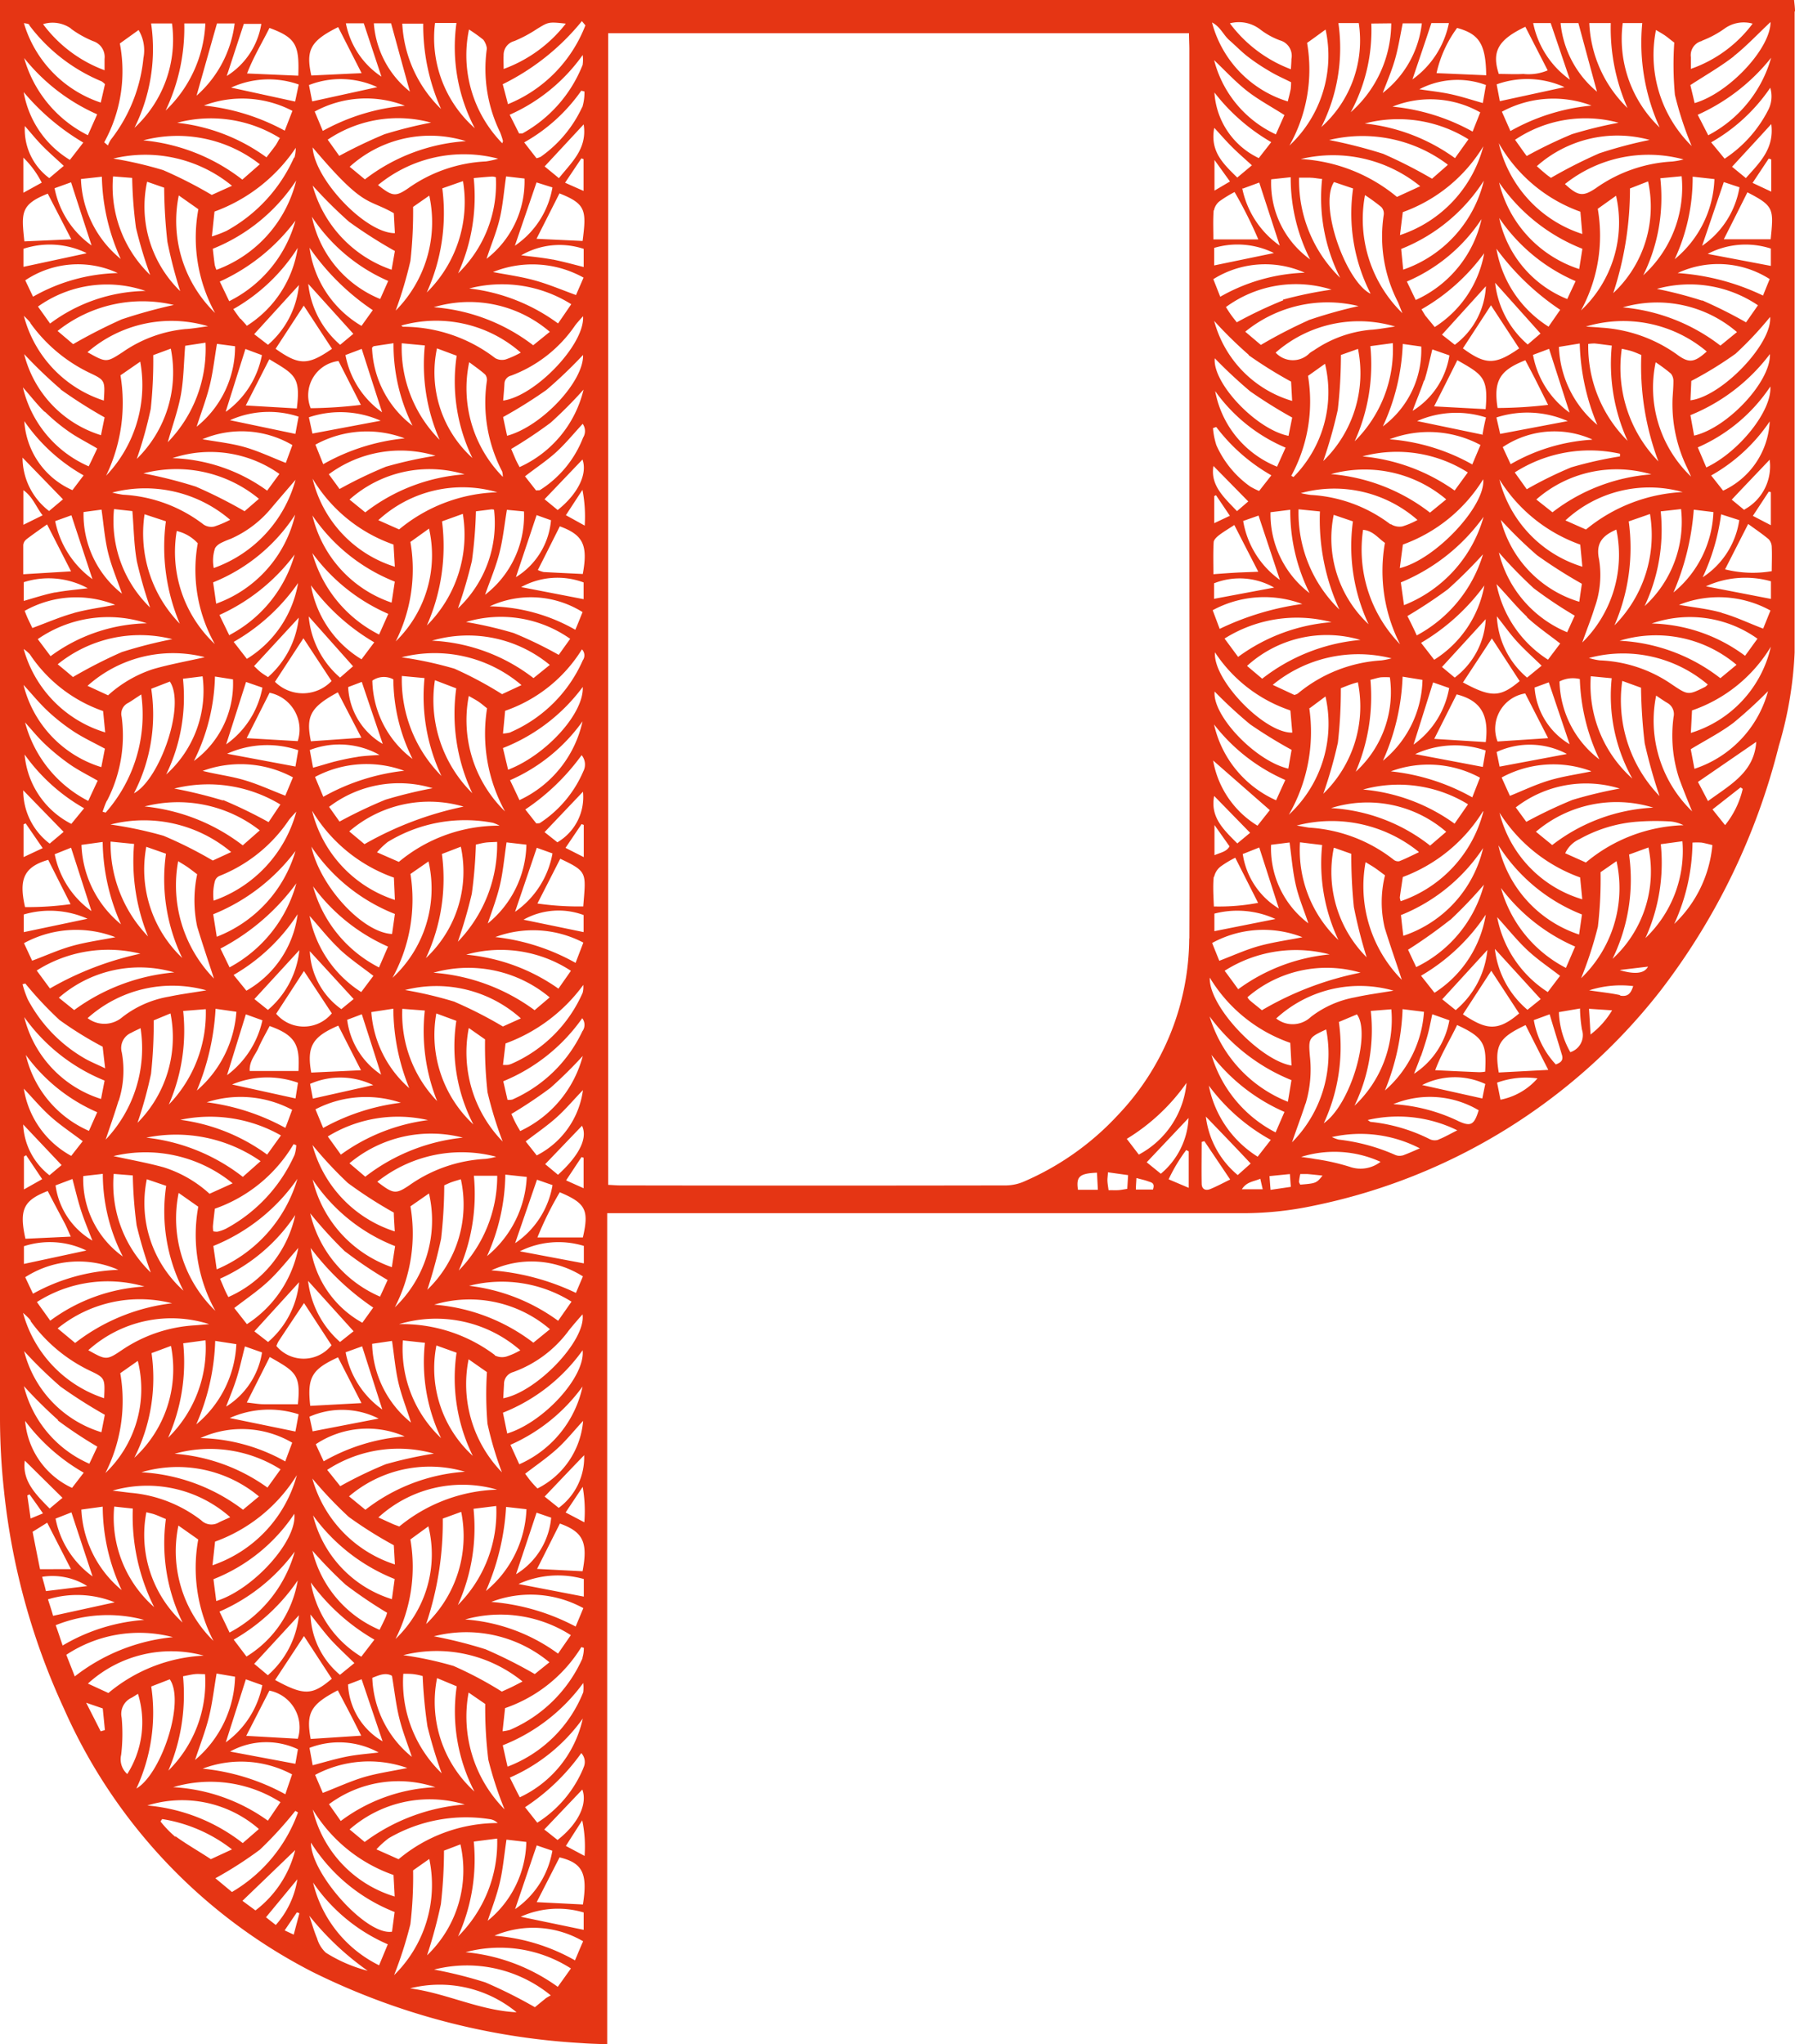 <?xml version="1.0" encoding="UTF-8"?> <svg xmlns="http://www.w3.org/2000/svg" width="42.061" height="47.906" viewBox="0 0 42.061 47.906"><path id="Path_7" data-name="Path 7" d="M46.21,141.239c0-.087-.013-.173-.021-.269H4.149v1.089q0,16.091,0,32.181a15.92,15.92,0,0,0,.09,1.631,16.14,16.14,0,0,0,1.409,5.14,12.69,12.69,0,0,0,5.829,6.172,16.262,16.262,0,0,0,6.3,1.665c.188.015.375.018.6.028V169.4h.429q7.189,0,14.378,0a7.99,7.99,0,0,0,1.741-.174,13.816,13.816,0,0,0,8.116-5.018,15.6,15.6,0,0,0,2.79-5.759,9,9,0,0,0,.37-2.188c0-5.056,0-9.971,0-15.027Zm-30.26,1.025a.334.334,0,0,1,.249-.331,3.118,3.118,0,0,0,.532-.284c.271-.165.268-.17.676-.125a3.256,3.256,0,0,1-1.456,1.062C15.95,142.458,15.946,142.36,15.95,142.264Zm1.833-.8.083.1a3.257,3.257,0,0,1-1.814,1.847c-.042-.163-.077-.294-.123-.467A5.529,5.529,0,0,0,17.783,141.466ZM17.224,168.5l-.3-.249.863-.9C17.922,167.633,17.735,168.035,17.224,168.5Zm.6-.4v.715l-.41-.184.361-.546Zm-.732,16.24a2.087,2.087,0,0,1-.873,1.369c.179-.528.338-1,.507-1.494Zm-.187-.5.889-.934c.125.335-.09.8-.58,1.182C17.1,184,17.005,183.92,16.9,183.841Zm-1.328,2.14c.1-.3.213-.592.285-.9s.1-.633.155-1l.465.054a2.445,2.445,0,0,1-.9,1.843Zm-7.141-5.728c.116-.022.193-.041.273-.05s.138,0,.245,0a2.919,2.919,0,0,1-.86,2.261,4.532,4.532,0,0,0,.344-2.209Zm-2.116-2.339a2.186,2.186,0,0,1-.869-1.356l.372-.146C5.986,176.91,6.145,177.388,6.319,177.914Zm-1.587-3.652a4.508,4.508,0,0,0,1.378,1.22l-.274.356a1.907,1.907,0,0,1-1.1-1.576Zm1.323,2.084.5-.068A4.626,4.626,0,0,0,7,178.232a2.609,2.609,0,0,1-.945-1.886Zm-1.364-9.024.9.952-.284.238A1.592,1.592,0,0,1,4.692,167.321Zm.446,1.281-.428.241v-.771l.051-.031.377.562Zm-.445-9.112.947.974-.327.275a1.563,1.563,0,0,1-.62-1.248Zm.459,1.354-.451.211v-.767l.049-.023.4.581Zm12.7-7.556-.443-.245.388-.594A3.267,3.267,0,0,1,17.85,153.288Zm-.643,7.42-.3-.238.9-.947a1.227,1.227,0,0,1-.6,1.186Zm.619-.407v.755l-.428-.217c.14-.206.258-.382.377-.557Zm-.733.668a2.119,2.119,0,0,1-.877,1.368c.176-.52.336-.988.509-1.5Zm-.757,6.506c-.037-.065-.077-.13-.113-.2s-.066-.142-.094-.2a10.675,10.675,0,0,0,.915-.611,10.458,10.458,0,0,0,.759-.749,2.7,2.7,0,0,1-1.469,1.761Zm1.471-.961a2.016,2.016,0,0,1-1.083,1.532l-.259-.328c.252-.194.5-.362.721-.56s.4-.415.621-.643Zm-1.317,2.036a2.548,2.548,0,0,1-.931,1.856,4.777,4.777,0,0,0,.429-1.91Zm-9.526,4.6.412-.289a2.721,2.721,0,0,1-.759,2.628,3.743,3.743,0,0,0,.348-2.339Zm.732-.47.457-.17a2.815,2.815,0,0,1-.859,2.622A4.138,4.138,0,0,0,7.7,172.678Zm.744-.231.523-.071a2.944,2.944,0,0,1-.877,2.285,4.367,4.367,0,0,0,.354-2.215Zm0-7.788.529-.042a3.089,3.089,0,0,1-.867,2.237A4.335,4.335,0,0,0,8.441,164.659Zm-3.678-11.05c.149-.114.3-.22.488-.352.193.378.367.718.562,1.1l-1.12.068c0-.235,0-.46,0-.687a.19.19,0,0,1,.068-.126Zm-.067-.343v-.811c.219.154.292.385.45.589Zm4.5-4.956a3.006,3.006,0,0,1-.859-2.762l.459.323A3.668,3.668,0,0,0,9.192,148.31Zm.46.772a2.4,2.4,0,0,1-.9,1.885c.1-.314.219-.623.3-.941s.116-.65.176-1ZM9.3,147.568a4.571,4.571,0,0,0,1.772-1.428,3,3,0,0,1-1.552,1.888L9.3,147.57ZM8.241,175.037a3.092,3.092,0,0,1,2.482.366l-.307.427A4.273,4.273,0,0,0,8.241,175.037Zm1.977,1-.375.312a4.334,4.334,0,0,0-2.381-.878,2.982,2.982,0,0,1,2.756.567Zm-1.373-1.367a2.338,2.338,0,0,1,2.151.108c-.048.13-.1.266-.163.439a4.247,4.247,0,0,0-1.987-.547Zm.794-3.048c.273-.212.554-.4.8-.63s.457-.5.7-.778A2.742,2.742,0,0,1,9.935,172l-.3-.382Zm.65,1.041a1.831,1.831,0,0,1-.841,1.269c.083-.222.176-.441.247-.668s.126-.48.193-.742Zm.723-13.473-.178.426c-.34-.131-.65-.275-.975-.369s-.642-.13-.961-.212A2.587,2.587,0,0,1,11.012,159.186Zm-1.541-.557a2.283,2.283,0,0,1,1.667-.083c-.026.151-.046.266-.066.383Zm-1.778-1.522.436-.169c.376.557-.242,2.3-.841,2.618a4.029,4.029,0,0,0,.405-2.449Zm-.34-5.384a9.891,9.891,0,0,0,.328-1.175,10.637,10.637,0,0,0,.059-1.26l.411-.152a2.838,2.838,0,0,1-.8,2.587Zm2.86.935-.333.288a11.1,11.1,0,0,0-1.144-.577,10.707,10.707,0,0,0-1.226-.31A3.036,3.036,0,0,1,10.214,152.657Zm-.669.488a2.445,2.445,0,0,1-.375.159.325.325,0,0,1-.248-.046,3.387,3.387,0,0,0-1.891-.7,2.513,2.513,0,0,1-.252-.05,3.056,3.056,0,0,1,2.765.639Zm-1.109,3.726.461-.057a2.633,2.633,0,0,1-.853,2.3A4.153,4.153,0,0,0,8.436,156.871Zm-.147-3.463a.964.964,0,0,1,.495.288,3.544,3.544,0,0,0,.4,2.362,2.961,2.961,0,0,1-.893-2.649Zm-.752-.392.5.165a4.608,4.608,0,0,0,.326,2.4,3.033,3.033,0,0,1-.825-2.569Zm1.4,3.353c-.409.092-.811.164-1.2.276a2.925,2.925,0,0,0-1.055.614l-.481-.222A3,3,0,0,1,8.939,156.368Zm-3.076.463c-.1-.086-.216-.183-.359-.3a3.067,3.067,0,0,1,2.686-.589A10.664,10.664,0,0,0,7,156.252a11.315,11.315,0,0,0-1.137.581Zm4.377,3.591-.4.352a4.5,4.5,0,0,0-2.3-.911,3.109,3.109,0,0,1,2.7.561Zm-.864-.7a10.845,10.845,0,0,0-1.14-.279,3.259,3.259,0,0,1,2.486.374l-.276.413A10.889,10.889,0,0,0,9.376,159.718Zm-.687-.912a4.663,4.663,0,0,0,.5-1.992l.422.066A2.244,2.244,0,0,1,8.689,158.805Zm.838-2.954c-.08-.164-.149-.306-.233-.481a4.528,4.528,0,0,0,1.762-1.416A3.078,3.078,0,0,1,9.527,155.851Zm-.308-.736c-.025-.178-.047-.334-.073-.509a4.125,4.125,0,0,0,1.922-1.586A2.908,2.908,0,0,1,9.218,155.115Zm-.058-.844a.912.912,0,0,1,.021-.436c.009-.055.076-.111.13-.143a2.125,2.125,0,0,1,.248-.107,2.587,2.587,0,0,0,.933-.7c.193-.229.39-.456.584-.682a3.043,3.043,0,0,1-1.915,2.067Zm1.251-1.814a4,4,0,0,0-2.219-.762,2.8,2.8,0,0,1,2.506.37ZM8.08,151.333c.116-.408.243-.755.308-1.115s.067-.734.1-1.145L8.965,149a3.132,3.132,0,0,1-.886,2.334Zm.427-2.653a3.094,3.094,0,0,0-1.487.544c-.381.249-.385.242-.821,0a3,3,0,0,1,2.825-.609C8.83,148.641,8.669,148.67,8.507,148.681Zm-1.539,1.088.467-.323a3.076,3.076,0,0,1-.8,2.673,3.922,3.922,0,0,0,.337-2.35ZM6.821,152.9l.43.047c.034.411.037.805.107,1.187a10.466,10.466,0,0,0,.308,1.073A2.828,2.828,0,0,1,6.821,152.9Zm.77,2.677a3.931,3.931,0,0,0-2.257.77l-.3-.4A2.9,2.9,0,0,1,7.59,155.576Zm-1.72-.238c-.317.088-.622.222-.964.348-.039-.084-.07-.145-.1-.209s-.046-.108-.08-.193a2.457,2.457,0,0,1,2.119-.142c-.326.063-.657.106-.975.194Zm-.429-.487c-.242.048-.479.126-.736.2v-.439a1.918,1.918,0,0,1,1.5.142c-.255.032-.512.052-.763.1Zm-.6,1.441a3.4,3.4,0,0,0,1.723,1.34c.017.169.032.334.049.5a2.83,2.83,0,0,1-1.91-1.954A.846.846,0,0,1,4.838,156.292Zm1.814,3.443A3.323,3.323,0,0,0,7,157.77a.283.283,0,0,1,.149-.326c.085-.048.163-.107.31-.2a3.468,3.468,0,0,1-.835,2.769l-.071-.022C6.585,159.9,6.613,159.816,6.652,159.736Zm2.912,1.2-.433.2a9.766,9.766,0,0,0-1.153-.58,9.228,9.228,0,0,0-1.245-.264,3.176,3.176,0,0,1,2.831.647Zm-.38.673a.191.191,0,0,1,.118-.118,3.528,3.528,0,0,0,1.616-1.31c.048-.06.1-.116.171-.192a3.053,3.053,0,0,1-1.938,2.087,1.208,1.208,0,0,1,.032-.466Zm1.886-.7a3.084,3.084,0,0,1-1.846,2.013c-.029-.189-.054-.341-.083-.527A4.539,4.539,0,0,0,11.07,160.916Zm.02.758a3.188,3.188,0,0,1-1.566,1.972l-.213-.44A5.17,5.17,0,0,0,11.09,161.674Zm.029.729a2.416,2.416,0,0,1-1.2,1.79l-.3-.369A4.429,4.429,0,0,0,11.119,162.4Zm-.825,2.483a2.19,2.19,0,0,1-.829,1.287l.441-1.426.388.14Zm.834,1.462c-.021.136-.04.252-.058.37l-1.487-.327a2.143,2.143,0,0,1,1.545-.041Zm-.134.629c-.055.146-.1.275-.162.431a5.188,5.188,0,0,0-1.843-.6A2.568,2.568,0,0,1,10.994,166.977Zm-.266.608-.323.449a4.409,4.409,0,0,0-2.035-.815,3.363,3.363,0,0,1,2.359.366Zm-.474.6-.419.371a4.467,4.467,0,0,0-2.262-.919A3.467,3.467,0,0,1,10.255,168.181Zm.778-.394.055.023a.89.89,0,0,1-.038.222,3.663,3.663,0,0,1-1.607,1.733.9.9,0,0,1-.2.071.314.314,0,0,1-.1-.009.748.748,0,0,1-.008-.12c.012-.13.028-.258.045-.409a3.475,3.475,0,0,0,1.845-1.513Zm.082.812a3.311,3.311,0,0,1-1.891,2.12c-.03-.211-.054-.374-.079-.548a4.4,4.4,0,0,0,1.97-1.573Zm-.051.848A2.725,2.725,0,0,1,9.5,171.365c-.035-.067-.071-.136-.1-.207s-.055-.128-.095-.223A4.143,4.143,0,0,0,11.064,169.447Zm.075-3.376H10c-.013-.237.135-.379.207-.546s.173-.34.26-.508c.641.226.706.479.676,1.054Zm-.713-1.43-.319-.256,1.054-1.147a2.125,2.125,0,0,1-.735,1.4Zm.7-6.3-1.2-.07.537-1.064A.88.88,0,0,1,11.124,158.342Zm-1.68.074c.161-.5.309-.969.466-1.461l.383.133a2.1,2.1,0,0,1-.849,1.329Zm.176-2.4a4.629,4.629,0,0,0,1.509-1.38,2.6,2.6,0,0,1-1.2,1.778Zm1.45-4.873-1.537-.322a2.23,2.23,0,0,1,1.608-.083C11.114,150.9,11.09,151.032,11.07,151.143ZM11,151.4l-.154.418c-.336-.132-.644-.279-.967-.371s-.663-.126-.986-.184A2.353,2.353,0,0,1,11,151.4Zm-2.621-3.6a2.766,2.766,0,0,1-.783-2.571l.4.139a11.925,11.925,0,0,0,.076,1.27A10.863,10.863,0,0,0,8.374,147.8ZM7,148.454a12.488,12.488,0,0,0-1.137.581l-.365-.309a3.191,3.191,0,0,1,2.724-.61A12.083,12.083,0,0,0,7,148.454Zm-1.676.1-.285-.4a2.781,2.781,0,0,1,2.521-.366A3.836,3.836,0,0,0,5.325,148.55Zm-.4-.629-.183-.386a2.217,2.217,0,0,1,2.168-.17A4.2,4.2,0,0,0,4.927,147.921Zm-.066.613a3.646,3.646,0,0,0,1.39,1.169c.367.173.363.182.334.65a2.835,2.835,0,0,1-1.874-1.986C4.776,148.438,4.824,148.483,4.862,148.535Zm.709,1.556a11.29,11.29,0,0,0,1.033.657c-.026.127-.056.273-.085.417a2.667,2.667,0,0,1-1.8-1.9A10.817,10.817,0,0,0,5.571,150.09Zm.961,2.818c.049.341.074.68.153,1.006s.208.622.326.964a2.364,2.364,0,0,1-.9-1.913l.426-.057Zm-.682-.456a1.889,1.889,0,0,1-1.127-1.617,4.175,4.175,0,0,0,1.389,1.271l-.261.345Zm.469,2.086a2.22,2.22,0,0,1-.873-1.36l.38-.137c.164.5.322.977.494,1.5ZM5.264,157.63a4.67,4.67,0,0,0,.615.484c.226.147.472.262.728.4-.028.146-.056.29-.084.433A2.692,2.692,0,0,1,4.7,157.02c.208.227.373.431.564.609Zm1.174,1.634c-.077.164-.144.308-.221.475a2.9,2.9,0,0,1-1.48-1.839c.154.17.3.352.466.508a5.168,5.168,0,0,0,.584.476C5.983,159.02,6.2,159.128,6.437,159.264Zm-1.711-.611a4.35,4.35,0,0,0,1.393,1.258l-.3.366A2.019,2.019,0,0,1,4.726,158.653ZM6.555,160.7a4.854,4.854,0,0,0,.429,1.93,2.518,2.518,0,0,1-.926-1.861l.5-.069Zm.187-.008.549.055a4.69,4.69,0,0,0,.327,2.168A3.137,3.137,0,0,1,6.74,160.7Zm.834.122.462.162a4.253,4.253,0,0,0,.381,2.443,2.864,2.864,0,0,1-.843-2.6Zm.747.337c.077.048.151.09.22.138s.144.107.226.169a2.974,2.974,0,0,0,0,1.224c.118.391.25.778.393,1.219A3.128,3.128,0,0,1,8.323,161.155Zm.878,3.459.487.07a2.681,2.681,0,0,1-.927,1.846A5.779,5.779,0,0,0,9.2,164.614Zm-1.828,2.667a9.906,9.906,0,0,0,.315-1.143,11.263,11.263,0,0,0,.063-1.253l.393-.163A2.844,2.844,0,0,1,7.372,167.281ZM9.6,168.7l-.541.245a2.868,2.868,0,0,0-1.078-.621c-.385-.106-.782-.176-1.173-.262A3.225,3.225,0,0,1,9.6,168.7Zm-2.787-.221.448.036a10.223,10.223,0,0,0,.089,1.167,9.909,9.909,0,0,0,.332,1.108,2.877,2.877,0,0,1-.869-2.311Zm.775.125.455.155a4.062,4.062,0,0,0,.405,2.457,2.765,2.765,0,0,1-.859-2.611Zm.747.321.46.323a3.671,3.671,0,0,0,.4,2.44,3.006,3.006,0,0,1-.86-2.762Zm.859,3.468.493.076a2.594,2.594,0,0,1-.939,1.88A5.266,5.266,0,0,0,9.192,172.388Zm.348,4.132c-.1.048-.188.082-.267.123a.34.34,0,0,1-.412-.052,3.153,3.153,0,0,0-1.661-.644c-.128-.015-.256-.032-.415-.051A2.93,2.93,0,0,1,9.54,176.521Zm-.352.571a3.76,3.76,0,0,0,1.915-1.558,3.079,3.079,0,0,1-1.977,2.113c.019-.175.038-.342.06-.554Zm1.855-.66c.08.628-.95,1.778-1.829,2.053-.023-.183-.044-.341-.065-.512a4.063,4.063,0,0,0,1.9-1.541Zm.009.9a3.077,3.077,0,0,1-1.526,1.891c-.076-.16-.147-.308-.236-.491A4.342,4.342,0,0,0,11.052,177.335Zm-1.829,2.852.432.074a2.634,2.634,0,0,1-.937,1.951c.124-.376.247-.688.326-1.01s.116-.649.178-1.015Zm.687.136.383.137A2.16,2.16,0,0,1,9.44,181.8c.165-.517.313-.982.469-1.473Zm-.287-.931a4.528,4.528,0,0,0,1.5-1.387,2.586,2.586,0,0,1-1.2,1.783Zm1.449-4.876L9.532,174.2a2.253,2.253,0,0,1,1.614-.088C11.115,174.279,11.093,174.406,11.071,174.516Zm.058-.64c-.281,0-.542,0-.8,0-.12,0-.238-.023-.4-.04l.538-1.067c.6.342.733.407.659,1.108Zm-.7-1.458-.323-.25,1.048-1.151A2.108,2.108,0,0,1,10.43,172.419Zm.189-7.694.65-1,.653.992A.849.849,0,0,1,10.619,164.725Zm1.716-18.552a11.1,11.1,0,0,0,1.065.679c-.022.128-.049.284-.077.439a2.894,2.894,0,0,1-1.85-1.973A10.558,10.558,0,0,0,12.334,146.172Zm-.86-1.746c1.215,1.439,1.267,1.176,1.9,1.539.008.15.017.308.025.468C12.716,146.437,11.523,145.178,11.475,144.427Zm1.769,3.126-.188.424a2.66,2.66,0,0,1-1.6-1.928A4.1,4.1,0,0,0,13.244,147.553Zm.124,1.461a4.274,4.274,0,0,0,.445,1.931,2.4,2.4,0,0,1-.948-1.827c.011-.01.025-.031.041-.035.137-.022.275-.042.462-.07Zm1.143-3.63.485-.17a2.973,2.973,0,0,1-.849,2.61,4.513,4.513,0,0,0,.364-2.441Zm.738-.241c.175-.016.3-.028.434-.036a.294.294,0,0,1,.083.017,2.912,2.912,0,0,1-.885,2.252,4.344,4.344,0,0,0,.367-2.231ZM17.8,155.314c-.051.124-.1.252-.17.414a4.159,4.159,0,0,0-2.006-.549A2.287,2.287,0,0,1,17.8,155.314Zm-1.439-.586a1.758,1.758,0,0,1,1.463-.109v.392Zm1.149,1.212-.269.376a9.545,9.545,0,0,0-1.057-.512,9.4,9.4,0,0,0-1.114-.258,2.821,2.821,0,0,1,2.438.393Zm-6.027,20.54a4.343,4.343,0,0,0,1.914,1.493l-.065.472a2.737,2.737,0,0,1-1.848-1.966Zm1.736,2.287a.959.959,0,0,1-.035.105c-.046.1-.095.2-.141.291a2.709,2.709,0,0,1-1.574-1.856,10.156,10.156,0,0,0,.78.8,10.793,10.793,0,0,0,.971.657Zm.147-21.875a4.222,4.222,0,0,0,.45,1.863,2.347,2.347,0,0,1-.942-1.835A.468.468,0,0,1,13.369,156.892Zm-.041-1.8a2.846,2.846,0,0,1-1.855-2.042A4.2,4.2,0,0,0,13.4,154.6c-.025.164-.049.328-.075.491Zm.438-1.42.439-.315A2.82,2.82,0,0,1,13.422,156a3.767,3.767,0,0,0,.344-2.328Zm.745-.485.486-.175a3,3,0,0,1-.843,2.616,4.6,4.6,0,0,0,.356-2.44Zm-.009,5.973a3.2,3.2,0,0,1-.934-2.349l.531.049a4.362,4.362,0,0,0,.4,2.3Zm.719.4a3.071,3.071,0,0,1-.878-2.65l.5.191A4.353,4.353,0,0,0,15.22,159.566Zm-1.452,1.891.424-.294a2.846,2.846,0,0,1-.844,2.727,3.814,3.814,0,0,0,.421-2.434Zm.739-.469.442-.17a2.775,2.775,0,0,1-.818,2.61,4.384,4.384,0,0,0,.375-2.439Zm-.1,5.805a2.943,2.943,0,0,1-.829-2.176l.527.04A4.42,4.42,0,0,0,14.4,166.793Zm.835.532a2.863,2.863,0,0,1-.867-2.6l.469.173a3.971,3.971,0,0,0,.4,2.429Zm-.751,7.356a2.876,2.876,0,0,1-.9-2.294l.517.056A4.128,4.128,0,0,0,14.489,174.68Zm-.114-2.175.472.169a4.122,4.122,0,0,0,.381,2.418,2.781,2.781,0,0,1-.853-2.587Zm.755.324.429.3a8.233,8.233,0,0,0,.013,1.211,8.1,8.1,0,0,0,.338,1.137,2.966,2.966,0,0,1-.78-2.651Zm.614-.1A3.61,3.61,0,0,0,13.5,172a3,3,0,0,1,2.841.613,1.672,1.672,0,0,1-.324.146.374.374,0,0,1-.277-.028Zm-2.5-9.577-.214.494a3.032,3.032,0,0,1-1.545-1.9A4.354,4.354,0,0,0,13.241,163.153Zm-1.8-2.339a4.216,4.216,0,0,0,1.958,1.58c-.022.163-.045.317-.066.469-.686-.03-1.685-1.108-1.892-2.051Zm1.922,3.8a4.984,4.984,0,0,0,.373,1.862,2.62,2.62,0,0,1-.889-1.783l.515-.079Zm-1.229,3.42-.307-.426a3.143,3.143,0,0,1,2.349-.383,4.434,4.434,0,0,0-2.043.809Zm2.876-.4a4.478,4.478,0,0,0-2.305.917l-.37-.315A2.975,2.975,0,0,1,15.011,167.634Zm-1.929-1.472a1.823,1.823,0,0,1-.8-1.288l.343-.13c.153.477.3.93.453,1.417Zm.462.655a5.006,5.006,0,0,0-1.824.592c-.063-.15-.117-.284-.181-.437a2.567,2.567,0,0,1,2-.155ZM12.3,168.692a10.143,10.143,0,0,0,1.077.694c0,.1.013.269.022.441a2.914,2.914,0,0,1-1.928-2.025A9.254,9.254,0,0,0,12.3,168.692Zm1.107,1.48c-.026.165-.051.328-.076.493a2.879,2.879,0,0,1-1.856-2.054,4.122,4.122,0,0,0,1.933,1.561Zm.363-.935.431-.3a2.81,2.81,0,0,1-.8,2.668A3.765,3.765,0,0,0,13.766,169.237Zm.554,2.306a2.887,2.887,0,0,1,2.711.576l-.388.316A4.382,4.382,0,0,0,14.32,171.543Zm-.163-.346a11.317,11.317,0,0,0,.324-1.2,11.549,11.549,0,0,0,.074-1.25c.038-.017.1-.048.165-.072s.151-.048.224-.07a2.768,2.768,0,0,1-.787,2.59Zm-.413-2.456c-.329.222-.382.21-.758-.078a3.17,3.17,0,0,1,2.785-.586,1.536,1.536,0,0,1-.252.051,3.391,3.391,0,0,0-1.776.613Zm-2.28-8.763a3.651,3.651,0,0,0,1.911,1.558c.009.2.016.357.023.523A2.929,2.929,0,0,1,11.464,159.978Zm.392-.1a2.705,2.705,0,0,1,2.427-.437,10.519,10.519,0,0,0-1.108.27,11.093,11.093,0,0,0-1.074.512Zm.47.577a2.869,2.869,0,0,1,2.682-.583,7.922,7.922,0,0,0-2.322.88l-.359-.3Zm1.3-1.424a4.987,4.987,0,0,0-1.905.611l-.194-.465A2.564,2.564,0,0,1,13.629,159.035Zm-1.1-.324c-.169.025-.337.061-.5.1s-.343.1-.546.153c-.028-.154-.051-.277-.076-.414a1.925,1.925,0,0,1,1.634.115c-.17.013-.341.019-.509.044Zm-.432,4.5c.24.226.516.412.8.631l-.285.38a2.723,2.723,0,0,1-1.21-1.785c.248.279.455.546.7.775Zm.338,1.174-.289.237a1.764,1.764,0,0,1-.739-1.358l1.028,1.121Zm.173,1.669-1.167.055c-.115-.629.048-.848.634-1.1.168.331.336.662.534,1.05Zm.286.348-1.415.317c-.021-.115-.044-.231-.065-.345a1.765,1.765,0,0,1,1.481.029Zm-.657,3.9a9.686,9.686,0,0,0,.994.668c-.058.128-.118.26-.178.389a2.825,2.825,0,0,1-1.636-1.952,10.05,10.05,0,0,0,.821.9Zm.657,1.313-.256.356a2.4,2.4,0,0,1-1.211-1.752A6.145,6.145,0,0,0,12.893,171.611Zm.44.782c.05.338.077.666.151.983s.2.625.293.93a2.451,2.451,0,0,1-.91-1.845Zm.979,2.641a9.676,9.676,0,0,0-1.127.249,9.692,9.692,0,0,0-1.065.514l-.306-.382a3.058,3.058,0,0,1,2.5-.382Zm.735.424a4.276,4.276,0,0,0-2.338.892c-.142-.116-.262-.216-.384-.314A2.916,2.916,0,0,1,15.047,175.459Zm.756.42a3.793,3.793,0,0,0-2.3.864c-.069-.027-.116-.042-.161-.063-.109-.048-.219-.1-.329-.149A2.921,2.921,0,0,1,15.8,175.879Zm-2.038,1.166.42-.306a2.735,2.735,0,0,1-.77,2.639A3.75,3.75,0,0,0,13.765,177.045Zm.758-.488.431-.157a2.856,2.856,0,0,1-.822,2.629A7.487,7.487,0,0,0,14.524,176.557Zm.721-.229.531-.066a3.078,3.078,0,0,1-.9,2.323A4.381,4.381,0,0,0,15.245,176.328Zm.763-.044.476.054a2.61,2.61,0,0,1-.95,1.917A5.728,5.728,0,0,0,16.008,176.284Zm.1-1.455a4.157,4.157,0,0,0,1.691-1.367,2.581,2.581,0,0,1-1.483,1.823l-.207-.456Zm-.075-.265-.1-.488a4.19,4.19,0,0,0,1.867-1.463c.067.618-.908,1.686-1.767,1.951Zm-.093-.825c.007-.128.012-.228.018-.327a.289.289,0,0,1,.213-.287,2.79,2.79,0,0,0,1.31-.982c.1-.124.2-.239.317-.372.092.6-1.063,1.817-1.858,1.967Zm1.287-1.816a4.4,4.4,0,0,0-2.087-.82,3.084,3.084,0,0,1,2.4.371l-.314.449Zm-2.332-1.173a4.467,4.467,0,0,0,.357-2.226H15.8a3.17,3.17,0,0,1-.907,2.226Zm.242-5.686.377.264a9.759,9.759,0,0,0,.058,1.241,9.053,9.053,0,0,0,.355,1.153A2.994,2.994,0,0,1,15.133,165.064Zm-.327-.615a9.3,9.3,0,0,0-1.172-.278,2.963,2.963,0,0,1,2.715.665l-.421.19A9.921,9.921,0,0,0,14.806,164.449Zm-.5-.685a2.969,2.969,0,0,1,2.718.58l-.353.3a4.565,4.565,0,0,0-2.367-.878Zm.766-.423a3,3,0,0,1,2.45.38l-.293.418A4.445,4.445,0,0,0,15.069,163.341Zm-.2-.3a11.226,11.226,0,0,0,.328-1.128,11.224,11.224,0,0,0,.095-1.15c.067-.014.144-.035.221-.046s.16-.01.277-.017a3.272,3.272,0,0,1-.921,2.34Zm-1.376-1.87-.518-.227a1.769,1.769,0,0,1,.251-.242,3.474,3.474,0,0,1,2.467-.449,1.01,1.01,0,0,1,.155.067A3.655,3.655,0,0,0,13.494,161.168Zm1.633-3.891c.08.047.156.086.228.134s.127.1.2.155a3.78,3.78,0,0,0,.421,2.417,2.984,2.984,0,0,1-.849-2.706Zm.8,1.221a4.263,4.263,0,0,0,1.87-1.432c.032.619-.857,1.595-1.749,1.94Zm-.016-1.26a9.029,9.029,0,0,0-1.12-.6,8.768,8.768,0,0,0-1.239-.267,3.136,3.136,0,0,1,2.81.652l-.451.21Zm-1.65-1.256a3.006,3.006,0,0,1,2.764.568l-.382.309a4.217,4.217,0,0,0-2.381-.878Zm.612-.758a10.911,10.911,0,0,0,.327-1.112,10.563,10.563,0,0,0,.094-1.162l.366-.046a.262.262,0,0,1,.058.008,2.741,2.741,0,0,1-.844,2.312ZM13.5,153.376l-.486-.216a2.91,2.91,0,0,1,2.789-.654,3.776,3.776,0,0,0-2.3.869Zm.949-2.1a3.054,3.054,0,0,1-.886-2.262l.541.051a4.393,4.393,0,0,0,.346,2.211Zm.772.429a2.71,2.71,0,0,1-.833-2.571l.462.172A4.1,4.1,0,0,0,15.22,151.706Zm-.182.381a4.292,4.292,0,0,0-2.331.891l-.369-.3A2.819,2.819,0,0,1,15.038,152.087Zm-2.933.344c-.09-.125-.172-.237-.252-.346a2.823,2.823,0,0,1,2.5-.434,9.6,9.6,0,0,0-1.163.257,10.283,10.283,0,0,0-1.086.523Zm3.035-2.974c.133.1.264.189.379.293a.208.208,0,0,1,.035.164,3.493,3.493,0,0,0,.361,2.106.43.43,0,0,1,.015.126,2.958,2.958,0,0,1-.787-2.69Zm.61-.095a3.55,3.55,0,0,0-2.159-.734c-.013,0-.027-.018-.04-.028a3.006,3.006,0,0,1,2.8.634,2.162,2.162,0,0,1-.352.159.325.325,0,0,1-.25-.031Zm-1.435-1.192a2.893,2.893,0,0,1,2.716.577l-.389.315A4.368,4.368,0,0,0,14.315,148.17Zm1.623,2.188c.011-.134.023-.261.03-.39a.2.2,0,0,1,.155-.194,3.15,3.15,0,0,0,1.5-1.175c.048-.064.1-.121.187-.218.048.656-1.115,1.869-1.87,1.977Zm1.872-1.069c.023.608-.958,1.671-1.78,1.894-.032-.152-.065-.3-.093-.439a11.094,11.094,0,0,0,1.015-.635A10.9,10.9,0,0,0,17.809,149.29Zm-.585-.738a4.358,4.358,0,0,0-2.083-.82,3.054,3.054,0,0,1,2.392.369C17.424,148.261,17.33,148.4,17.224,148.551Zm-3.806-.3a9.786,9.786,0,0,0,.346-1.165,10.343,10.343,0,0,0,.063-1.267l.379-.264A2.94,2.94,0,0,1,13.418,148.251Zm.216,2.992a4.82,4.82,0,0,0-1.913.606c-.068-.171-.12-.3-.183-.458A2.5,2.5,0,0,1,13.633,151.243Zm-.266,2.49c.011.181.02.348.031.519a2.855,2.855,0,0,1-1.927-2.064,3.584,3.584,0,0,0,1.9,1.545Zm-.122,1.623-.216.485a3.048,3.048,0,0,1-1.564-1.909A4.344,4.344,0,0,0,13.246,155.355Zm-.328.665-.3.4a2.539,2.539,0,0,1-1.185-1.734,4.93,4.93,0,0,0,1.488,1.339Zm-.294.929c.168.5.334.986.491,1.454a1.631,1.631,0,0,1-.81-1.332l.318-.121Zm-.008,1.309-1.184.083c-.122-.59-.009-.8.631-1.147.178.344.356.687.552,1.064Zm-.184,13.908-.317.252a2.25,2.25,0,0,1-.749-1.432Zm.2.354L13.107,174a2.117,2.117,0,0,1-.859-1.341Zm1,2.11a4.517,4.517,0,0,0-1.9.584c-.07-.149-.13-.277-.185-.4A2.184,2.184,0,0,1,13.63,174.63Zm-1.312,1.888a9.646,9.646,0,0,0,1.055.663c.006.111.016.278.025.45a2.943,2.943,0,0,1-1.934-2.013,9.515,9.515,0,0,0,.854.9Zm.6,2.875-.307.4a2.546,2.546,0,0,1-1.183-1.739A4.834,4.834,0,0,0,12.919,179.392Zm.412.85c.057.338.092.668.17.986s.193.6.295.911a2.493,2.493,0,0,1-.926-1.852c.165-.064.31-.131.461-.047Zm.266-.05c.1,0,.193,0,.281.015a1.313,1.313,0,0,1,.172.039,11.238,11.238,0,0,0,.112,1.179,10.66,10.66,0,0,0,.334,1.1,2.97,2.97,0,0,1-.9-2.33Zm.092,2.208c-.384.079-.706.123-1.013.214s-.619.235-.966.37l-.18-.422a2.683,2.683,0,0,1,2.159-.162Zm.659.45a3.987,3.987,0,0,0-2.217.792c-.109-.155-.194-.276-.276-.393A2.728,2.728,0,0,1,14.347,182.85Zm.692.405a4.523,4.523,0,0,0-2.349.879l-.353-.294A2.848,2.848,0,0,1,15.04,183.256Zm-.652-2.961.46.192a4.079,4.079,0,0,0,.415,2.466,2.84,2.84,0,0,1-.876-2.657Zm.738.338.39.268a9.863,9.863,0,0,0,.073,1.308,8.651,8.651,0,0,0,.38,1.162,3.092,3.092,0,0,1-.842-2.739Zm-.336-.618a8.317,8.317,0,0,0-1.194-.258,3.191,3.191,0,0,1,2.794.617c-.116.06-.191.1-.268.137s-.146.066-.217.1a8.8,8.8,0,0,0-1.116-.594Zm.738-.394a10.509,10.509,0,0,0-1.215-.306,3.045,3.045,0,0,1,2.707.609l-.343.276a11.083,11.083,0,0,0-1.15-.579Zm-.485-.7a3.062,3.062,0,0,1,2.479.367l-.3.433A4.2,4.2,0,0,0,15.043,178.92Zm.613-.411a2.573,2.573,0,0,1,2.159.145l-.18.432A5.081,5.081,0,0,0,15.656,178.509Zm.641-.421a2.229,2.229,0,0,1,1.529-.116v.412l-1.529-.295Zm-.06-.224c.154-.462.314-.94.482-1.447l.342.117A1.733,1.733,0,0,1,16.237,177.863Zm.352-2.179c-.045-.053-.085-.111-.138-.18.248-.191.5-.363.729-.567s.41-.436.63-.673a1.95,1.95,0,0,1-1.07,1.585C16.692,175.8,16.639,175.742,16.589,175.684Zm1.052-4.418a5.58,5.58,0,0,0-1.981-.529,2.241,2.241,0,0,1,2.145.142Zm-1.646-5.847a3.925,3.925,0,0,0,1.819-1.37.553.553,0,0,1-.015.184,3.238,3.238,0,0,1-1.669,1.665.386.386,0,0,1-.087.025,1.061,1.061,0,0,1-.111,0c.021-.18.04-.335.06-.5Zm1.638-1.887a4.96,4.96,0,0,0-1.88-.605,2.537,2.537,0,0,1,2.062.13l-.182.475Zm-1.22-1.012a1.684,1.684,0,0,1,1.408-.109v.4Zm-.837.088c.1-.3.213-.592.285-.9s.1-.633.155-1l.465.054a2.449,2.449,0,0,1-.9,1.843Zm.52-3.356a4.117,4.117,0,0,0,1.7-1.38,2.662,2.662,0,0,1-1.478,1.846C16.247,159.559,16.178,159.416,16.1,159.252Zm.015-1.122a.843.843,0,0,1-.179.028c.018-.185.034-.352.05-.533a3.434,3.434,0,0,0,1.8-1.44.2.2,0,0,1,.02.257A3.276,3.276,0,0,1,16.112,158.129Zm1.692-3.711c-.318-.016-.618-.029-.918-.046a.679.679,0,0,1-.136-.047c.178-.352.347-.689.515-1.024.545.2.663.437.538,1.117Zm-.59-1.5-.307-.252.889-.931c.121.335-.1.8-.581,1.184Zm-.156.24a1.74,1.74,0,0,1-.822,1.334c.154-.464.314-.941.485-1.454l.338.121Zm-1.545,1.749c.121-.344.254-.657.337-.982s.115-.649.175-1.011l.4.038A2.343,2.343,0,0,1,15.513,154.91Zm.806-3c-.035-.067-.073-.135-.1-.2s-.063-.146-.093-.219a10.6,10.6,0,0,0,.923-.615,10.143,10.143,0,0,0,.772-.776,2.671,2.671,0,0,1-1.5,1.816Zm1.325-4.026c-.335-.122-.649-.256-.974-.345s-.647-.132-.971-.194a2.468,2.468,0,0,1,2.122.131l-.178.41Zm-.4-2.739-.335-.275.915-.985c.087.57-.277.881-.58,1.26Zm.577-.445v.744l-.433-.192.383-.572.05.019Zm-.729.662a2.072,2.072,0,0,1-.88,1.366c.173-.507.336-.982.507-1.483Zm.007,1.691c-.245-.046-.493-.069-.739-.1a1.79,1.79,0,0,1,1.464-.151v.426C17.576,147.163,17.341,147.1,17.1,147.051Zm.7-.436-1.08-.051c.192-.381.366-.724.538-1.064.625.247.633.4.542,1.115Zm-.01-3.137a2.929,2.929,0,0,1-.971,1.164.463.463,0,0,1-.1.034l-.288-.371a4.047,4.047,0,0,0,1.338-1.212l.074.019a1.177,1.177,0,0,1-.049.366Zm.007-.981a3.164,3.164,0,0,1-1.4,1.594c-.016.009-.039,0-.085.006l-.221-.44a4.171,4.171,0,0,0,1.711-1.4A.872.872,0,0,1,17.8,142.5Zm-1.358,2.661a2.294,2.294,0,0,1-.89,1.875c.1-.312.23-.615.306-.931s.1-.648.152-1l.432.05Zm-.91-.407a3.427,3.427,0,0,0-1.823.634c-.294.2-.367.183-.7-.08a3.162,3.162,0,0,1,2.816-.618A2.077,2.077,0,0,1,15.535,144.753Zm-2.831.42-.356-.295a2.806,2.806,0,0,1,2.723-.6A4.347,4.347,0,0,0,12.7,145.173Zm.471-1.062a11.475,11.475,0,0,0-1.071.512l-.271-.38a2.944,2.944,0,0,1,2.422-.4A10.315,10.315,0,0,0,13.175,144.111Zm-1.458-.076c-.066-.157-.123-.295-.189-.451a2.514,2.514,0,0,1,2.113-.137A4.846,4.846,0,0,0,11.718,144.035Zm-.247-.689c-.025-.121-.047-.238-.076-.383a2.042,2.042,0,0,1,1.6.049Zm1.42,4.891c-.1.138-.183.256-.265.37a2.511,2.511,0,0,1-1.218-1.831,5.6,5.6,0,0,0,1.482,1.462Zm-.26.91c.16.5.314.978.477,1.484a2.117,2.117,0,0,1-.858-1.341l.381-.144Zm-.02,1.311a10.705,10.705,0,0,1-1.176.078.81.81,0,0,1,.652-1.106l.524,1.029Zm.46.372-1.595.3-.083-.381A2.322,2.322,0,0,1,13.071,150.83Zm-.647,5.757-.3.262a2.136,2.136,0,0,1-.735-1.433l1.041,1.17Zm-.5.342a.928.928,0,0,1-1.326.018l.667-1.02Zm-1.49-.092c-.067-.045-.126-.079-.179-.122s-.1-.093-.147-.135l1.048-1.136a2.157,2.157,0,0,1-.72,1.393Zm.68-6.295-1.2-.07c.2-.391.374-.736.552-1.083.605.361.735.414.644,1.154Zm-1.669.071.461-1.465.386.144A2.126,2.126,0,0,1,9.45,150.614Zm.341-2.173c-.05-.061-.094-.128-.164-.226a4.293,4.293,0,0,0,1.509-1.436,2.622,2.622,0,0,1-1.192,1.827C9.894,148.553,9.839,148.5,9.79,148.441Zm-.561-1.15a.681.681,0,0,1-.038-.111c-.017-.118-.029-.238-.046-.379a4.215,4.215,0,0,0,1.955-1.6A2.984,2.984,0,0,1,9.23,147.29Zm1.819-2.627a3.657,3.657,0,0,1-1.583,1.718,2.945,2.945,0,0,1-.341.13c.025-.231.042-.4.061-.583a3.9,3.9,0,0,0,1.905-1.494A.954.954,0,0,1,11.049,144.663Zm-.217-.631a5.04,5.04,0,0,0-1.894-.589,2.546,2.546,0,0,1,2.074.125Zm-.118.178c-.042.073-.068.126-.1.172-.064.088-.132.173-.21.275a4.35,4.35,0,0,0-2.093-.81A3.06,3.06,0,0,1,10.714,144.21Zm-.471.614-.405.355a4.455,4.455,0,0,0-2.32-.92A3.129,3.129,0,0,1,10.243,144.824Zm-.647.5-.474.214a10.361,10.361,0,0,0-1.138-.581,9.089,9.089,0,0,0-1.17-.271,3.2,3.2,0,0,1,2.782.638Zm-2.339-.185a10.262,10.262,0,0,0,.089,1.167,9.912,9.912,0,0,0,.333,1.108,2.873,2.873,0,0,1-.87-2.31l.448.035Zm-.267,1.9a2.524,2.524,0,0,1-.933-1.874l.49-.054a4.872,4.872,0,0,0,.442,1.927Zm-.771-2.9a2.9,2.9,0,0,1-1.493-1.809,4.528,4.528,0,0,0,1.711,1.319l-.218.49Zm-.108.173c-.108.14-.2.261-.314.405a2.322,2.322,0,0,1-1.082-1.589,5.408,5.408,0,0,0,1.4,1.185Zm-1.378-.4c.137.156.268.319.414.469s.319.3.508.476l-.34.287A1.418,1.418,0,0,1,4.733,143.9Zm1.092,1.33c.161.5.316.974.481,1.48a2.148,2.148,0,0,1-.867-1.341Zm.351,1.666-1.466.315V146.8A1.968,1.968,0,0,1,6.176,146.9Zm-.964,3.71a4.364,4.364,0,0,0,.554.461c.2.142.429.255.672.4-.071.152-.134.287-.2.419a2.685,2.685,0,0,1-1.541-1.85c.189.214.337.407.509.574Zm.424,2.053-.326.274a1.582,1.582,0,0,1-.622-1.251Zm.189,8.164c.16.495.315.978.478,1.485a2.148,2.148,0,0,1-.861-1.332ZM6.2,162.5l-1.494.314V162.4a2.168,2.168,0,0,1,1.494.1Zm.65.433c-.332.065-.669.111-.994.2s-.62.226-.954.35c-.06-.131-.118-.254-.191-.411a2.552,2.552,0,0,1,2.138-.141Zm.593.385a7.311,7.311,0,0,0-2.124.816l-.31-.421A3.132,3.132,0,0,1,7.447,163.321Zm.794.439a4.656,4.656,0,0,0-2.35.883l-.359-.289a2.879,2.879,0,0,1,2.708-.593Zm.745.421c-.318.054-.6.089-.871.147a2.435,2.435,0,0,0-1.093.479.647.647,0,0,1-.816.025,2.974,2.974,0,0,1,2.781-.652Zm-2.052,2.591a2.334,2.334,0,0,0,.073-1.135.387.387,0,0,1,.223-.462c.058-.034.121-.06.217-.108a3.107,3.107,0,0,1-.818,2.612c.1-.3.207-.6.3-.906Zm.094,3.644A2.226,2.226,0,0,1,6.1,168.53l.458-.052a4.257,4.257,0,0,0,.47,1.939ZM4.753,165.69a4.078,4.078,0,0,0,1.674,1.344l-.194.437a2.58,2.58,0,0,1-1.479-1.78Zm1.764,1.033a2.684,2.684,0,0,1-1.8-1.919A4.276,4.276,0,0,0,6.6,166.292C6.569,166.452,6.542,166.589,6.517,166.723Zm-1.181.414c.223.2.476.367.751.576l-.269.344a2.179,2.179,0,0,1-1.111-1.575C4.929,166.716,5.118,166.943,5.336,167.137Zm.51,1.46c.071.266.128.514.207.755s.175.466.261.69a1.772,1.772,0,0,1-.863-1.294l.4-.151Zm.325,1.678-1.461.314v-.415A1.962,1.962,0,0,1,6.172,170.274Zm.751.452a4.468,4.468,0,0,0-2,.56L4.74,170.9a2.31,2.31,0,0,1,2.181-.173Zm.612.392a4.1,4.1,0,0,0-2.208.8c-.1-.144-.2-.278-.312-.437A3.08,3.08,0,0,1,7.534,171.119Zm.647.392a4.572,4.572,0,0,0-2.271.93L5.5,172.1A3.054,3.054,0,0,1,8.181,171.511ZM9.05,172l-.332.028a3.39,3.39,0,0,0-1.7.571c-.376.256-.384.243-.8.012A2.911,2.911,0,0,1,9.05,172Zm-2.527,2.532a2.671,2.671,0,0,1-1.809-1.9,10.481,10.481,0,0,0,.852.831,11.694,11.694,0,0,0,1.039.661c-.023.121-.052.266-.08.41Zm.3,1.743.438.047a4.759,4.759,0,0,0,.5,2.309,2.794,2.794,0,0,1-.936-2.354Zm.761.134c.063.017.131.029.194.052.084.03.165.068.258.107a4.236,4.236,0,0,0,.391,2.425A2.8,2.8,0,0,1,7.579,176.407Zm.751.315.459.323a3.724,3.724,0,0,0,.357,2.376A2.946,2.946,0,0,1,8.329,176.722Zm2.386,6.478-.295.434a4.185,4.185,0,0,0-2.219-.785,3.058,3.058,0,0,1,2.514.351ZM8.9,182.416a2.535,2.535,0,0,1,2.093.135c-.05.151-.1.287-.157.466a5.068,5.068,0,0,0-1.936-.6Zm.641-.4a1.744,1.744,0,0,1,1.589-.054c-.019.109-.039.224-.06.341Zm1.585-.3-1.207-.068.543-1.06a.878.878,0,0,1,.665,1.129Zm-.7-1.488c-.127-.106-.224-.189-.321-.268l1.049-1.138a2.174,2.174,0,0,1-.729,1.406Zm.2-7.715a.651.651,0,0,1,.047-.107c.189-.286.379-.571.6-.9l.644.988a.834.834,0,0,1-1.29.02Zm1.444.266c.175.341.351.684.549,1.071l-1.2.065C11.337,173.225,11.48,173.05,12.071,172.777Zm.956,1.433-1.551.3c-.026-.118-.05-.232-.075-.343a1.9,1.9,0,0,1,1.626.046Zm-1.141,5.165c.169.186.355.355.568.566l-.338.275a1.929,1.929,0,0,1-.691-1.414c.153.191.3.391.461.572Zm.738.946.491,1.453a1.629,1.629,0,0,1-.81-1.332l.318-.122Zm.405,1.714c-.256.031-.515.049-.768.1s-.5.126-.784.2c-.027-.147-.049-.269-.075-.407a1.924,1.924,0,0,1,1.626.111Zm.342,2.87c.01.185.019.345.027.506a2.806,2.806,0,0,1-1.92-2.04,3.6,3.6,0,0,0,1.892,1.535Zm-.4-.6a2.05,2.05,0,0,1,.29-.262,3.6,3.6,0,0,1,2.388-.441.36.36,0,0,1,.086.03.773.773,0,0,1,.08.057,3.621,3.621,0,0,0-2.325.848l-.519-.231Zm1.584.03.384-.146a2.755,2.755,0,0,1-.782,2.6,11.326,11.326,0,0,0,.324-1.2,11.3,11.3,0,0,0,.073-1.26Zm.7-.212.545-.07a3.108,3.108,0,0,1-.917,2.294A4.375,4.375,0,0,0,15.251,184.129Zm.844-1.5a4.121,4.121,0,0,0,1.707-1.383,2.663,2.663,0,0,1-1.476,1.846C16.252,182.942,16.179,182.794,16.095,182.624Zm-.056-.256c-.037-.163-.073-.324-.112-.5a4.281,4.281,0,0,0,1.886-1.46.962.962,0,0,1,0,.217,3.093,3.093,0,0,1-1.772,1.743Zm1.759-2.545a3.278,3.278,0,0,1-1.7,1.683,1.163,1.163,0,0,1-.176.034c.022-.2.04-.369.059-.543a3.394,3.394,0,0,0,1.788-1.431l.058.019a.785.785,0,0,1-.035.238Zm.006-2.033-1.073-.055.535-1.063C17.812,176.869,17.929,177.109,17.8,177.791Zm.037-1.146-.441-.232.4-.6A3.288,3.288,0,0,1,17.841,176.645Zm-.6-.337-.333-.267c.31-.326.6-.632.926-.969A1.472,1.472,0,0,1,17.238,176.308Zm.586-5.732-1.5-.283a2.024,2.024,0,0,1,1.5-.126v.41Zm-1.611-.471c.175-.508.336-.977.513-1.49l.364.127a2.054,2.054,0,0,1-.877,1.361Zm1.58-4.976a3.273,3.273,0,0,1-1.645,1.608.459.459,0,0,1-.112.008c-.031-.134-.061-.267-.1-.437a4.222,4.222,0,0,0,1.85-1.477.255.255,0,0,1,.008.3Zm.022-2.918a6.814,6.814,0,0,1-1.079-.068l.535-1.049C17.926,161.4,17.877,161.419,17.816,162.21Zm-.008-3.155a2.731,2.731,0,0,1-1.012,1.2c-.015.009-.038.006-.085.01l-.258-.327a5.185,5.185,0,0,0,1.32-1.273.348.348,0,0,1,.034.39Zm0-7.833a2.531,2.531,0,0,1-1.013,1.232c-.016.009-.038,0-.089.009l-.26-.332c.256-.2.506-.362.727-.563s.411-.436.625-.667a.294.294,0,0,1,.011.321Zm-2.676-9.563a3.846,3.846,0,0,1,.336.24.433.433,0,0,1,.08.178.134.134,0,0,1,0,.059,3.39,3.39,0,0,0,.315,1.934,1.8,1.8,0,0,1,.066.2c0,.016-.009.037-.015.057a2.951,2.951,0,0,1-.78-2.668Zm-.792-.152h.5a4.084,4.084,0,0,0,.429,2.466A2.823,2.823,0,0,1,14.343,141.508Zm-.279.016a4.806,4.806,0,0,0,.418,2,3,3,0,0,1-.909-2Zm-.753-.008c.156.567.3,1.1.441,1.6a2.256,2.256,0,0,1-.845-1.6Zm-.64,0,.414,1.25a1.935,1.935,0,0,1-.833-1.25h.42Zm-.6.089.549,1.079-1.178.056c-.134-.6-.017-.814.63-1.135Zm.356,7.188-.309.257a2.192,2.192,0,0,1-.748-1.427Zm-.5.351c-.566.392-.771.391-1.322,0l.66-1.012.661,1.011Zm-1.5-.094-.324-.249,1.049-1.151a2.12,2.12,0,0,1-.725,1.4Zm.635-5.7-1.5-.327a2.112,2.112,0,0,1,1.585-.073c-.036.166-.061.292-.085.4Zm.074-.606-1.2-.052c.155-.4.357-.725.525-1.067C11.089,141.853,11.163,142.033,11.139,142.736Zm-.866-1.214a1.767,1.767,0,0,1-.81,1.221l.4-1.221h.407Zm-.625-.01a2.694,2.694,0,0,1-.892,1.692c.163-.58.317-1.125.478-1.692H9.65Zm-.686,0a3,3,0,0,1-.931,2.04,4.5,4.5,0,0,0,.437-2.04h.494Zm-.782,0a2.811,2.811,0,0,1-.879,2.445,4.146,4.146,0,0,0,.39-2.445Zm-.783.153a.926.926,0,0,1,.114.657,3.685,3.685,0,0,1-.763,1.912.689.689,0,0,0-.069.137l-.087-.074a3.452,3.452,0,0,0,.366-2.316l.44-.316Zm-1.587-.032a2.392,2.392,0,0,0,.524.294.389.389,0,0,1,.266.415v.266a3.159,3.159,0,0,1-1.441-1.08.751.751,0,0,1,.651.1Zm-.972-.077a4.063,4.063,0,0,0,1.694,1.313.482.482,0,0,1,.078.065c-.034.149-.065.291-.1.432a2.8,2.8,0,0,1-1.8-1.862C4.763,141.522,4.818,141.525,4.839,141.553Zm-.14,3.1a2.228,2.228,0,0,1,.43.586l-.43.237Zm.571.843c.175.34.352.681.552,1.071l-1.1.049c-.068-.663-.1-.863.552-1.12Zm.01,15.612c.169.333.337.669.525,1.039a7.387,7.387,0,0,1-1.067.069c-.144-.633-.045-.938.542-1.107Zm-.535,2.9a8.52,8.52,0,0,0,.8.853,8.484,8.484,0,0,0,1.012.627c.012.111.031.277.058.506-.208-.1-.374-.165-.523-.257a3.476,3.476,0,0,1-1.291-1.36,2.5,2.5,0,0,1-.122-.354l.067-.016Zm.524,4.861c.137.264.268.51.4.759.045.087.082.179.141.31l-1.063.05c-.15-.68-.048-.9.526-1.12Zm-.4,3.05a3.657,3.657,0,0,0,1.376,1.155c.372.175.367.184.346.651a2.906,2.906,0,0,1-1.9-2C4.778,171.815,4.828,171.862,4.868,171.917Zm.64,2.329a10.244,10.244,0,0,0,.923.612c-.058.125-.123.266-.188.4a2.688,2.688,0,0,1-1.533-1.818A11.047,11.047,0,0,0,5.508,174.246Zm-.78.936.886.875-.3.252c-.331-.336-.65-.652-.582-1.128Zm.058.822.056-.028c.1.138.2.277.315.446l-.29.12C4.838,176.345,4.812,176.175,4.787,176Zm.124.852.346-.216.557,1.089H5.087Q5,177.315,4.911,176.856Zm.222,1.053a1.527,1.527,0,0,1,1.062.216l-.968.118C5.2,178.143,5.17,178.042,5.133,177.909Zm.136.529a2.335,2.335,0,0,1,1.57.068l-1.444.316C5.361,178.717,5.318,178.589,5.269,178.438Zm.35,1.08c-.058-.168-.1-.306-.163-.476a3.267,3.267,0,0,1,2.074-.124,4.357,4.357,0,0,0-1.911.6Zm.079.222a3.1,3.1,0,0,1,2.505-.418,4.437,4.437,0,0,0-2.3.92C5.822,180.05,5.766,179.912,5.7,179.741Zm.812,1.789c-.1-.2-.207-.408-.34-.67l.389.134c.017.168.034.337.05.507l-.1.029Zm-.3-1.118a2.893,2.893,0,0,1,2.716-.656,3.759,3.759,0,0,0-2.235.876l-.48-.221Zm.778,1.683A4.142,4.142,0,0,0,7,181.223a.416.416,0,0,1,.23-.467c.052-.028.1-.061.152-.093a2.262,2.262,0,0,1-.251,1.88.464.464,0,0,1-.144-.448Zm.359.775a4.21,4.21,0,0,0,.348-2.391l.434-.168c.366.526-.2,2.223-.783,2.56Zm2.865.955-.373.324a4.22,4.22,0,0,0-2.236-.881A2.739,2.739,0,0,1,10.209,183.825Zm-1.95.18a2.568,2.568,0,0,1-.35-.363l.039-.056a3.563,3.563,0,0,1,1.636.711l-.495.229C8.8,184.347,8.52,184.189,8.259,184Zm.936.968a9.086,9.086,0,0,0,1.043-.67,8.936,8.936,0,0,0,.83-.909l.063.036a3.557,3.557,0,0,1-1.548,1.865l-.388-.322Zm.634.529,1.236-1.189a2.551,2.551,0,0,1-.931,1.414Zm.552.385.735-.89a2.086,2.086,0,0,1-.506,1.071l-.23-.181Zm.651.408-.214-.1.286-.422.06.02-.133.5Zm-.437-5.969c.224-.341.438-.665.676-1.028l.652,1c-.459.391-.649.4-1.329.029Zm1.468.243c.092.174.185.35.276.525s.171.337.273.538l-1.184.077c-.113-.61,0-.809.634-1.139Zm-.284,6.144a.725.725,0,0,1-.2-.328c-.073-.174-.124-.357-.185-.536a6.642,6.642,0,0,0,1.37,1.292,3.441,3.441,0,0,1-.986-.427Zm1.252.3a2.915,2.915,0,0,1-1.547-1.939,4.085,4.085,0,0,0,1.751,1.447Zm-1.595-2.873a4.073,4.073,0,0,0,1.959,1.624c-.021.162-.042.316-.061.461-.593.1-1.9-1.355-1.9-2.086Zm1.944,3.11a9.533,9.533,0,0,0,.384-1.2,9.475,9.475,0,0,0,.064-1.262l.379-.267a2.963,2.963,0,0,1-.826,2.724Zm.354.309a2.835,2.835,0,0,1,2.519.555C15.368,188.081,14.612,187.676,13.735,187.562Zm3.194.236c-.087.068-.171.14-.246.2a11.279,11.279,0,0,0-1.162-.582,10.207,10.207,0,0,0-1.2-.3,3.1,3.1,0,0,1,2.734.605,1.23,1.23,0,0,0-.125.073Zm.289-.278a4.387,4.387,0,0,0-2.159-.811,3.091,3.091,0,0,1,2.468.381c-.114.16-.2.28-.308.43Zm.408-.618a4.532,4.532,0,0,0-1.891-.58,2.319,2.319,0,0,1,2.078.131C17.751,186.6,17.694,186.74,17.626,186.9Zm.2-.717-1.476-.307a2.115,2.115,0,0,1,1.476-.1Zm-.017-.594-1.084-.055.536-1.049c.538.13.662.374.548,1.1Zm.037-1.139-.437-.233c.126-.2.24-.376.383-.6a3,3,0,0,1,.055.833Zm-.028-2.055a2.779,2.779,0,0,1-1.079,1.277l-.287-.363a4.943,4.943,0,0,0,1.318-1.268A.306.306,0,0,1,17.818,182.4Zm-.012-12.437H16.742a7.674,7.674,0,0,1,.524-1.06c.611.259.688.415.541,1.06Zm27.256-24.823-.327-.268c.3-.326.594-.642.919-1,.075.574-.269.9-.592,1.262Zm.591-.441v.756l-.437-.205.378-.569Zm-.63,8.217-.295-.243c.3-.32.6-.631.888-.936A1.154,1.154,0,0,1,45.023,152.911Zm.621-.419v.775l-.421-.219.373-.568Zm-3.323,8.493.455-.166a2.777,2.777,0,0,1-.842,2.61,4.232,4.232,0,0,0,.388-2.443Zm-1.009.187-.487-.218a.672.672,0,0,1,.336-.331,3.271,3.271,0,0,1,1.345-.408,5.7,5.7,0,0,1,.782-.006.847.847,0,0,1,.309.088,3.74,3.74,0,0,0-2.286.873Zm-5.79,3.736.423-.178c.332.44-.134,2.1-.777,2.552a4.243,4.243,0,0,0,.354-2.376Zm-2.911-7.743a10.735,10.735,0,0,0,.829.766,11.031,11.031,0,0,0,.974.6c-.023.131-.05.285-.077.44C33.555,158.8,32.539,157.718,32.612,157.164Zm1.651,2.083-.211.465a2.557,2.557,0,0,1-1.454-1.777A4.282,4.282,0,0,0,34.263,159.247Zm-1.678-7.368.815.83-.264.227C32.823,152.621,32.5,152.334,32.585,151.879Zm.384,1.166-.366.173v-.635l.041-.02Zm-.38.623c0-.057.067-.121.118-.162.1-.079.214-.144.366-.245.193.378.366.714.562,1.095-.2.009-.364.013-.527.022s-.321.021-.525.036c0-.255-.008-.5.006-.747Zm.009.959a1.625,1.625,0,0,1,1.408.1l-1.408.264v-.366Zm.679-1.459.364-.128c.165.5.325.977.5,1.508A2.13,2.13,0,0,1,33.278,153.169Zm.642-.206.465-.058a4.3,4.3,0,0,0,.452,1.953A2.326,2.326,0,0,1,33.92,152.964Zm2.34-5.123c-.576-.295-1.21-2.068-.85-2.615l.447.151A4.126,4.126,0,0,0,36.26,147.841Zm.653.209c.029.07.056.142.1.25a3.077,3.077,0,0,1-.877-2.768,4.584,4.584,0,0,1,.383.28.225.225,0,0,1,.056.184,3.358,3.358,0,0,0,.338,2.053Zm.541,1.031a2.227,2.227,0,0,1-.9,1.871,5,5,0,0,0,.467-1.932Zm-.343-1.521a3.956,3.956,0,0,0,1.756-1.466A2.733,2.733,0,0,1,37.323,148c-.069-.143-.133-.277-.212-.442Zm.372,9.327a2.513,2.513,0,0,1-.927,1.9,5.258,5.258,0,0,0,.461-1.97l.466.075Zm-.359-1.487a11.3,11.3,0,0,0,.952-.629,11.162,11.162,0,0,0,.825-.821,3.2,3.2,0,0,1-1.552,1.9C37.27,155.689,37.2,155.548,37.124,155.4Zm-.863,1.491c.1-.023.171-.049.247-.059a1.659,1.659,0,0,1,.211,0,2.522,2.522,0,0,1-.8,2.212A4.456,4.456,0,0,0,36.261,156.891Zm.459,2.153a2.535,2.535,0,0,1,2.11.14l-.18.461A4.953,4.953,0,0,0,36.72,159.044Zm1.825.772-.31.446a4.3,4.3,0,0,0-2.144-.8A3.106,3.106,0,0,1,38.545,159.816Zm-2.454-6.44c.23.021.342.184.512.306a3.781,3.781,0,0,0,.355,2.376,3.179,3.179,0,0,1-.867-2.682Zm.128,2.212a2.757,2.757,0,0,1-.816-2.563l.45.153a4.321,4.321,0,0,0,.366,2.409Zm.517-2.338a3.4,3.4,0,0,0-1.873-.692,2.346,2.346,0,0,1-.231-.042,2.954,2.954,0,0,1,2.734.629,1.839,1.839,0,0,1-.354.151A.377.377,0,0,1,36.737,153.251Zm-.478-4.178.529-.071a3.022,3.022,0,0,1-.893,2.3A4.361,4.361,0,0,0,36.259,149.073Zm-1.1,2.692a10.774,10.774,0,0,0,.34-1.2,11.33,11.33,0,0,0,.074-1.286l.4-.142a2.868,2.868,0,0,1-.811,2.625Zm.153.314a2.96,2.96,0,0,1,2.728.584l-.38.311A4.379,4.379,0,0,0,35.307,152.078Zm.765-.423a3.1,3.1,0,0,1,2.469.376l-.309.424a4.433,4.433,0,0,0-2.16-.8Zm.217-2.969a2.8,2.8,0,0,0-1.351.482,1.056,1.056,0,0,0-.1.064.548.548,0,0,1-.8-.009,2.96,2.96,0,0,1,2.8-.611c-.207.029-.376.061-.548.075Zm-1.494,1.084.4-.285a2.828,2.828,0,0,1-.738,2.653s-.027-.013-.052-.028a3.653,3.653,0,0,0,.392-2.34Zm.281,3.175a5.042,5.042,0,0,0,.456,2.3,3.159,3.159,0,0,1-.957-2.35l.5.05Zm.952,3.011a4.359,4.359,0,0,0-2.305.909l-.355-.3a2.773,2.773,0,0,1,2.66-.608Zm.726.432a1.912,1.912,0,0,1-.236.048,3.381,3.381,0,0,0-1.962.778.365.365,0,0,1-.078.032l-.508-.237a3.163,3.163,0,0,1,2.785-.621Zm-1.189.7c.08-.031.172-.069.265-.1.045-.017.092-.027.135-.04a2.847,2.847,0,0,1-.81,2.613,10.532,10.532,0,0,0,.342-1.2,10.952,10.952,0,0,0,.069-1.277Zm2.468,3.366-.375.322a4.132,4.132,0,0,0-2.321-.879,2.821,2.821,0,0,1,2.7.557Zm.872-.475a3.006,3.006,0,0,1-1.936,2.1A.324.324,0,0,1,36.95,162c.02-.149.044-.3.07-.478A3.746,3.746,0,0,0,38.9,159.98Zm-.012-1.047-1.585-.3a2.211,2.211,0,0,1,1.651-.085Zm-1.628-.508c.161-.509.306-.971.463-1.472l.376.131A2.067,2.067,0,0,1,37.264,158.424Zm.181-2.4a4.94,4.94,0,0,0,1.483-1.344,2.6,2.6,0,0,1-1.175,1.741Zm-.4-.883c-.028-.2-.049-.351-.074-.533a4.5,4.5,0,0,0,1.939-1.538,3.137,3.137,0,0,1-1.864,2.071Zm-.1-.854c.025-.193.047-.36.074-.566a3.677,3.677,0,0,0,1.882-1.53C38.966,152.819,37.787,154.085,36.942,154.285Zm1.7-2.443a4.679,4.679,0,0,0-1.938-.59,2.565,2.565,0,0,1,2.13.134Zm-1.124-1.96c.074-.229.12-.466.188-.736l.4.14a1.869,1.869,0,0,1-.862,1.3C37.338,150.349,37.44,150.12,37.518,149.883Zm.045-1.5c-.036-.046-.063-.1-.111-.175a4.7,4.7,0,0,0,1.469-1.315,2.583,2.583,0,0,1-1.159,1.73C37.688,148.535,37.623,148.46,37.562,148.382Zm-.538-1.09c-.017-.171-.031-.318-.049-.5a4.1,4.1,0,0,0,1.937-1.6A2.926,2.926,0,0,1,37.024,147.291Zm-.077-.826c.021-.171.041-.337.066-.537a3.648,3.648,0,0,0,1.887-1.543,2.989,2.989,0,0,1-1.952,2.081Zm-2.15,2a11.568,11.568,0,0,0-1.11.575l-.366-.31a3.051,3.051,0,0,1,2.655-.6,11.11,11.11,0,0,0-1.179.332Zm-.586-.471a10.123,10.123,0,0,0-1.088.516c-.044-.056-.095-.118-.141-.183s-.077-.117-.114-.174a2.772,2.772,0,0,1,2.475-.409A9.421,9.421,0,0,0,34.21,147.993Zm-.807,1.289a10.189,10.189,0,0,0,.991.617c.008.133.016.289.025.452A2.672,2.672,0,0,1,32.6,148.49a9.747,9.747,0,0,0,.805.791Zm.032.844a11.233,11.233,0,0,0,.985.615l-.086.429c-.763-.154-1.786-1.242-1.728-1.818a11.272,11.272,0,0,0,.829.774Zm-.822-.008a3.878,3.878,0,0,0,1.652,1.328l-.2.446a2.372,2.372,0,0,1-1.45-1.774Zm2.73,5.418a4.257,4.257,0,0,0-2.19.814l-.318-.43a3.181,3.181,0,0,1,2.507-.384Zm-.964,2.08c.015.176.029.342.044.508-.641.021-1.865-1.229-1.812-1.881A3.41,3.41,0,0,0,34.379,157.616Zm.448-.061.373-.278a2.905,2.905,0,0,1-.859,2.772A3.885,3.885,0,0,0,34.827,157.554Zm2.56,3.373c-.162.076-.307.151-.458.21a.164.164,0,0,1-.136-.039,3.549,3.549,0,0,0-1.977-.748c-.078-.011-.156-.027-.289-.05A3.243,3.243,0,0,1,37.387,160.927Zm-2.782-.233.517.063a4.2,4.2,0,0,0,.381,2.226,2.9,2.9,0,0,1-.9-2.288Zm.8.128.4.141a11.866,11.866,0,0,0,.06,1.245,11.1,11.1,0,0,0,.3,1.181,2.832,2.832,0,0,1-.77-2.565Zm.737.338c.078.048.153.09.224.139s.13.095.229.168a2.6,2.6,0,0,0-.006,1.234c.12.392.257.778.4,1.215a3.121,3.121,0,0,1-.85-2.754Zm.83,1.238a4.171,4.171,0,0,0,1.922-1.57,2.842,2.842,0,0,1-1.87,2.057C37.009,162.718,36.994,162.57,36.975,162.4Zm1.15.117a10.548,10.548,0,0,0,.791-.828,2.992,2.992,0,0,1-1.587,1.931l-.191-.407a11.871,11.871,0,0,0,.986-.7Zm.833-.118a2.685,2.685,0,0,1-1.2,1.823l-.316-.4a4.591,4.591,0,0,0,1.514-1.427Zm0-4.052-1.206-.075c.188-.373.356-.709.525-1.043.585.149.757.5.682,1.118Zm-.725-1.51-.3-.25q.536-.585,1.025-1.12a1.831,1.831,0,0,1-.727,1.369Zm.66-5.692-1.542-.321a2.275,2.275,0,0,1,1.613-.084C38.933,150.9,38.909,151.03,38.889,151.143Zm.064-.6-1.208-.065c.2-.392.371-.736.544-1.082.6.342.727.409.663,1.147Zm-.724-1.509-.3-.236,1.029-1.135a1.817,1.817,0,0,1-.727,1.37Zm.658-5.664c-.259-.073-.5-.153-.749-.207s-.494-.078-.74-.116a1.925,1.925,0,0,1,1.561-.1c-.025.141-.046.266-.073.421Zm-.061.218c-.055.139-.111.28-.179.451a4.812,4.812,0,0,0-1.877-.585,2.374,2.374,0,0,1,2.056.135Zm-.277.632-.315.441a4.4,4.4,0,0,0-2.115-.812,3.1,3.1,0,0,1,2.431.371Zm-.484.6-.369.323a11.207,11.207,0,0,0-1.146-.584,11.519,11.519,0,0,0-1.265-.323A3.315,3.315,0,0,1,38.065,144.821Zm-.65.5c-.2.095-.362.166-.541.25a3.871,3.871,0,0,0-2.254-.888,3.235,3.235,0,0,1,2.8.638Zm-2.571-.2c.08,0,.16.017.276.029a4.155,4.155,0,0,0,.423,2.316,3.188,3.188,0,0,1-.963-2.347c.111,0,.187,0,.264,0Zm0,1.917a2.2,2.2,0,0,1-.917-1.88l.457-.049A4.223,4.223,0,0,0,34.842,147.037Zm-1.586-1.661.389-.143c.161.495.317.973.481,1.478A2.171,2.171,0,0,1,33.256,145.376ZM34,146.9l-1.4.29v-.411A1.925,1.925,0,0,1,34,146.9Zm-.355-2.225a1.823,1.823,0,0,1-1.039-1.537,4.589,4.589,0,0,0,1.331,1.163Zm.4-.556a2.639,2.639,0,0,1-1.446-1.739c.26.248.493.5.759.711s.57.372.888.575Zm-1.437-.147c.152.165.279.312.417.449s.293.271.459.423l-.343.287C32.821,144.815,32.5,144.526,32.6,143.975Zm.362,1.251-.363.214v-.718Zm-.375.677a.361.361,0,0,1,.135-.217,2.835,2.835,0,0,1,.348-.213,10.4,10.4,0,0,1,.556,1.11H32.581c0-.226-.011-.455.007-.68Zm2.139,1.46a4.288,4.288,0,0,0-1.992.564l-.162-.412A2.284,2.284,0,0,1,34.728,147.363Zm-2.084,3.618a4.254,4.254,0,0,0,1.29,1.131l-.287.366a1.5,1.5,0,0,1-.212-.106,2.361,2.361,0,0,1-.79-.967,1.78,1.78,0,0,1-.079-.4l.078-.026Zm2.013,4.146a6.484,6.484,0,0,0-1.934.583l-.164-.437a2.54,2.54,0,0,1,2.1-.146Zm-.759,4.83-.289.365a2.242,2.242,0,0,1-1.04-1.528l1.329,1.164Zm-1.3-.327.838.859-.3.249c-.316-.318-.638-.61-.543-1.109Zm.356,1.177c-.074.128-.2.14-.353.207v-.707l.353.5Zm-.361.714a.419.419,0,0,1,.151-.241,2.413,2.413,0,0,1,.344-.207l.535,1.058a4.971,4.971,0,0,1-1.036.084C32.582,161.958,32.568,161.737,32.589,161.52Zm.006.862a2.143,2.143,0,0,1,1.431.126l-1.431.285Zm.675-1.4.376-.15c.163.506.315.98.46,1.431A1.8,1.8,0,0,1,33.269,160.977Zm.653-.213.433-.054c.048.343.073.675.146.994s.2.609.294.9a2.2,2.2,0,0,1-.873-1.843Zm1.373,2.569a4.308,4.308,0,0,0-2.143.816c-.108-.149-.2-.276-.318-.433A3.111,3.111,0,0,1,35.295,163.333Zm.724.427a7.41,7.41,0,0,0-2.312.881c-.1-.084-.2-.159-.289-.237a.364.364,0,0,1-.05-.067,2.839,2.839,0,0,1,2.651-.577Zm.773.422c-.327.056-.617.093-.9.156a2.386,2.386,0,0,0-1.038.46.62.62,0,0,1-.812.036,2.894,2.894,0,0,1,2.75-.652Zm-.532.475.48-.038a2.767,2.767,0,0,1-.863,2.259,4.082,4.082,0,0,0,.382-2.221Zm.755-.04.49.061a2.678,2.678,0,0,1-.915,1.843A5.546,5.546,0,0,0,37.015,164.616Zm.417,1.106c.056-.161.109-.324.155-.488s.071-.312.113-.5l.4.142a1.889,1.889,0,0,1-.828,1.253c.052-.136.108-.271.156-.41Zm.5-1.338,1.059-1.157a2.106,2.106,0,0,1-.743,1.41l-.316-.254Zm.489-7.429.675-1.028.651,1C39.3,157.315,39.091,157.322,38.417,156.955Zm5.89-11.792a2.54,2.54,0,0,1-.931,1.877,4.529,4.529,0,0,0,.421-1.934Zm-.392-1.507a4.608,4.608,0,0,0,1.721-1.337,2.961,2.961,0,0,1-1.474,1.817c-.088-.171-.163-.318-.247-.481ZM42.4,159.217a2.938,2.938,0,0,1-.975-2.4l.49.047a3.978,3.978,0,0,0,.485,2.354ZM41.228,146.8c-.029.185-.052.331-.075.475a2.829,2.829,0,0,1-1.877-2.03A4.254,4.254,0,0,0,41.228,146.8Zm-1.959-2.475a3.588,3.588,0,0,0,1.912,1.606c.016.183.03.351.045.522A2.929,2.929,0,0,1,39.269,144.325Zm2.319,1.538.429-.306a2.83,2.83,0,0,1-.821,2.688,3.671,3.671,0,0,0,.392-2.383Zm.756-.477.423-.165a2.774,2.774,0,0,1-.816,2.618A7.823,7.823,0,0,0,42.343,145.386Zm.715-.239.495-.047a2.777,2.777,0,0,1-.9,2.321,4.108,4.108,0,0,0,.4-2.274Zm.787,6.031c-.028-.155-.056-.308-.087-.479a4.4,4.4,0,0,0,1.863-1.432C45.647,149.91,44.626,151,43.846,151.178Zm1.786-1.154c.042.574-.737,1.54-1.5,1.9-.069-.163-.131-.307-.2-.47a3.931,3.931,0,0,0,1.7-1.426Zm-6.315,3.129a10.24,10.24,0,0,0,.849.829,11.52,11.52,0,0,0,1.05.668c-.017.114-.039.268-.061.422A2.706,2.706,0,0,1,39.317,153.154Zm1.732,2.242-.178.391a2.724,2.724,0,0,1-1.6-1.87,10.707,10.707,0,0,0,.815.838,10.15,10.15,0,0,0,.958.641Zm-1.765-3.19a3.682,3.682,0,0,0,1.894,1.527c.017.18.034.347.049.518A2.868,2.868,0,0,1,39.284,152.206Zm3-.908a3.127,3.127,0,0,1-.919-2.267,1.023,1.023,0,0,1,.152-.011c.12.012.239.03.4.05a4.361,4.361,0,0,0,.369,2.228Zm-.128-2.153c.087.02.162.034.233.057s.149.058.22.088a6.345,6.345,0,0,0,.4,2.494,3.145,3.145,0,0,1-.858-2.638Zm.7,2.942a4.309,4.309,0,0,0-2.329.889l-.379-.3a2.855,2.855,0,0,1,2.707-.585Zm-.751-.42a9.2,9.2,0,0,0-1.139.256,9.35,9.35,0,0,0-1.042.513c-.089-.126-.175-.246-.281-.394a3.258,3.258,0,0,1,2.466-.438l0,.064Zm-1.275,1.5a2.891,2.891,0,0,1,2.749-.665,3.859,3.859,0,0,0-2.267.878l-.482-.214Zm2.116-3.706a4.024,4.024,0,0,1,.355.264.275.275,0,0,1,.06.184c0,.131-.012.261-.02.392a3.413,3.413,0,0,0,.345,1.64c.029.064.056.126.089.2a2.886,2.886,0,0,1-.83-2.68Zm.5-.182a3.408,3.408,0,0,0-1.767-.629c-.1-.009-.2-.015-.369-.026a3.034,3.034,0,0,1,2.832.584c-.294.264-.417.278-.7.069Zm-1.287-1.1a2.869,2.869,0,0,1,2.691.574l-.388.317A4.384,4.384,0,0,0,42.161,148.172Zm1.873-.163a9.451,9.451,0,0,0-1.058-.275,2.855,2.855,0,0,1,2.368.384l-.279.4A10.9,10.9,0,0,0,44.034,148.008Zm-2.966-.45c-.077.164-.136.29-.193.413a2.637,2.637,0,0,1-1.594-1.9A4.145,4.145,0,0,0,41.068,147.558Zm.1,1.454a5.252,5.252,0,0,0,.412,1.908,2.5,2.5,0,0,1-.9-1.828l.49-.08Zm.286,2.255a4.327,4.327,0,0,0-1.905.574c-.067-.145-.128-.275-.185-.4A2.17,2.17,0,0,1,41.457,151.267Zm-2.151-.136c-.023-.106-.054-.236-.087-.385a2.351,2.351,0,0,1,1.671.085Zm.625,4.293c.233.218.5.4.782.619l-.286.379a2.724,2.724,0,0,1-1.206-1.77C39.484,154.941,39.691,155.2,39.931,155.424Zm.514,1.528.489,1.451a1.678,1.678,0,0,1-.821-1.328l.332-.122Zm-.752-.964c.174.192.369.365.585.575l-.341.279a1.994,1.994,0,0,1-.708-1.436c.154.194.3.4.463.581Zm.2,1.225.537,1.048-1.185.078a.838.838,0,0,1,.648-1.126Zm.962,1.422-1.562.293c-.022-.108-.047-.229-.07-.342A1.848,1.848,0,0,1,40.859,158.635Zm.576.407c-.323.067-.652.113-.968.207s-.6.231-.928.364c-.057-.126-.121-.266-.194-.43A2.537,2.537,0,0,1,41.435,159.042Zm.677.4a10.158,10.158,0,0,0-1.108.266,11.063,11.063,0,0,0-1.081.514l-.247-.338a2.689,2.689,0,0,1,2.436-.442Zm.785.447a4.205,4.205,0,0,0-2.367.877l-.382-.312a2.916,2.916,0,0,1,2.747-.566Zm-.735-2.973.449.163a12.353,12.353,0,0,0,.086,1.3,12,12,0,0,0,.348,1.24A3.237,3.237,0,0,1,42.163,156.92Zm-.527,1.843a2.367,2.367,0,0,1-.934-1.827.688.688,0,0,1,.476-.056,4.723,4.723,0,0,0,.458,1.883Zm-.4-2.741c.1-.289.206-.547.287-.812a2.249,2.249,0,0,0,.106-1.133c-.084-.383.083-.56.405-.7a2.88,2.88,0,0,1-.8,2.648Zm1.086-2.836.5-.174a3,3,0,0,1-.833,2.61,4.563,4.563,0,0,0,.335-2.437Zm.744-.235.484-.054a2.675,2.675,0,0,1-.854,2.273A4.2,4.2,0,0,0,43.063,152.952Zm.775-.041.467.057a2.556,2.556,0,0,1-.936,1.884A6.021,6.021,0,0,0,43.838,152.91Zm.413-.8a4.042,4.042,0,0,0,1.373-1.267,1.884,1.884,0,0,1-1.091,1.622l-.28-.355Zm-.484-1.76c.007-.162.015-.321.02-.456a8.7,8.7,0,0,0,1.038-.638,8.321,8.321,0,0,0,.809-.862c.052.627-1.128,1.861-1.866,1.954Zm1.7-2.457a5.467,5.467,0,0,0-2-.527,2.243,2.243,0,0,1,2.157.141c-.046.113-.094.23-.156.385Zm-2.121-3.141a3.412,3.412,0,0,0-1.8.628c-.3.2-.413.183-.72-.1a3.141,3.141,0,0,1,2.78-.577A1.729,1.729,0,0,1,43.342,144.754Zm-1.713-.193a11.45,11.45,0,0,0-1.135.576c-.035-.026-.084-.059-.131-.1-.07-.057-.137-.117-.2-.174a2.844,2.844,0,0,1,2.644-.615A10.469,10.469,0,0,0,41.629,144.561Zm-.651-.444a10.738,10.738,0,0,0-1.052.508c-.076-.1-.162-.227-.273-.38a2.957,2.957,0,0,1,2.427-.4A10.129,10.129,0,0,0,40.978,144.116Zm-1.433-.077-.2-.453a2.532,2.532,0,0,1,2.1-.144A4.779,4.779,0,0,0,39.545,144.039Zm-.248-.7c-.021-.109-.046-.242-.075-.394a2.109,2.109,0,0,1,1.59.065l-1.516.329Zm1.414,4.89-.273.394a2.7,2.7,0,0,1-1.221-1.826,5.964,5.964,0,0,0,1.494,1.431Zm-.26.916.48,1.492a2.126,2.126,0,0,1-.857-1.353l.376-.141Zm-.35.658c.1.2.205.41.327.653a10.565,10.565,0,0,1-1.184.073c-.106-.666.078-.891.65-1.119.068.13.138.26.206.393Zm.153,14.579-.31.25a2.191,2.191,0,0,1-.764-1.427Zm-1.023-1.925c.257.283.463.542.7.766s.5.4.777.613l-.288.38A2.682,2.682,0,0,1,39.231,162.461Zm.089-.685a4.333,4.333,0,0,0,1.741,1.378l-.216.5A3.016,3.016,0,0,1,39.32,161.776Zm-.06-1a4.1,4.1,0,0,0,1.961,1.626c-.023.166-.046.319-.067.47a2.853,2.853,0,0,1-1.893-2.1Zm.031-.756a3.723,3.723,0,0,0,1.887,1.514c.017.174.034.341.05.512a2.823,2.823,0,0,1-1.938-2.025Zm3.666-2.749c.1.067.182.125.266.174a.3.3,0,0,1,.145.327,3.23,3.23,0,0,0,.126,1.43c.095.262.2.52.308.783A2.956,2.956,0,0,1,42.957,157.268Zm.4-.24a3.18,3.18,0,0,0-1.72-.584,1.405,1.405,0,0,1-.252-.056,3.071,3.071,0,0,1,2.784.622.38.38,0,0,1-.059.054c-.389.193-.4.2-.752-.036ZM42.1,155.985a2.923,2.923,0,0,1,2.74.564l-.379.314A4.182,4.182,0,0,0,42.1,155.985Zm.742-.4a2.724,2.724,0,0,1,2.489.353c-.1.134-.184.255-.291.4a3.8,3.8,0,0,0-2.2-.757Zm1.65-.257c-.325-.092-.667-.125-1-.184a2.51,2.51,0,0,1,2.143.133l-.171.424C45.127,155.573,44.817,155.423,44.492,155.332Zm-.015-2.306.427.137a1.933,1.933,0,0,1-.857,1.339A5.038,5.038,0,0,0,44.478,153.025Zm1.167-5.821-1.48-.281a1.914,1.914,0,0,1,1.48-.125v.405Zm-1.611-.47c.179-.524.341-1,.509-1.494l.367.122a2.075,2.075,0,0,1-.878,1.373Zm1.528-3.142a2.994,2.994,0,0,1-1,1.1l-.316-.383a4.157,4.157,0,0,0,1.385-1.279.7.7,0,0,1-.07.562Zm-1.531-1.665a2.373,2.373,0,0,0,.552-.3.771.771,0,0,1,.635-.1,3.063,3.063,0,0,1-1.447,1.06c0-.118,0-.2,0-.275a.342.342,0,0,1,.261-.379Zm.746.362c.3-.237.566-.524.861-.8,0,.625-.979,1.669-1.779,1.9-.032-.141-.066-.279-.1-.422.353-.23.7-.427,1.016-.672Zm-1.825-.614c.076.046.15.086.219.134s.126.1.211.162a7.724,7.724,0,0,0,.015,1.224,7.89,7.89,0,0,0,.393,1.2A2.992,2.992,0,0,1,42.952,141.675Zm-.78-.161h.46a4.809,4.809,0,0,0,.407,2.446A2.869,2.869,0,0,1,42.173,141.514Zm-.278,0a4.634,4.634,0,0,0,.392,1.99,2.944,2.944,0,0,1-.895-1.99Zm-.759,0c.146.539.288,1.067.436,1.608a2.391,2.391,0,0,1-.853-1.608h.419Zm-.649,0c.144.423.289.851.45,1.326a2.151,2.151,0,0,1-.86-1.326h.409Zm-.593.088.523,1.02a1.145,1.145,0,0,1-.57.084c-.19.011-.381,0-.576,0-.169-.524-.019-.8.623-1.106Zm.355,7.187-.3.257a2.231,2.231,0,0,1-.764-1.446Zm-.5.348c-.565.392-.784.391-1.319,0l.658-1.01.661,1.011Zm-.777-6.4-1.16-.05a2.819,2.819,0,0,1,.482-1.059C38.813,141.767,38.965,142.006,38.974,142.737Zm-.87-1.223a2.141,2.141,0,0,1-.854,1.32c.156-.466.3-.883.443-1.32Zm-1.087.006h.453a2.4,2.4,0,0,1-.917,1.632c.1-.261.21-.517.287-.784S36.957,141.818,37.017,141.52Zm-.264,0A2.8,2.8,0,0,1,35.8,143.6a4.048,4.048,0,0,0,.482-2.078Zm-.761-.006a2.719,2.719,0,0,1-.877,2.436,4.11,4.11,0,0,0,.4-2.436h.476Zm-.777.153a2.886,2.886,0,0,1-.847,2.717,3.643,3.643,0,0,0,.413-2.406c.144-.1.286-.207.433-.312Zm-1.54-.01a1.747,1.747,0,0,0,.471.262.376.376,0,0,1,.268.438c0,.068-.007.136-.012.239a3.18,3.18,0,0,1-1.43-1.076.817.817,0,0,1,.7.135Zm-.707.266c.144.126.277.265.428.381a4.725,4.725,0,0,0,.5.334c.163.1.336.174.51.262a1.351,1.351,0,0,1-.009.161c-.019.1-.046.194-.068.289a2.636,2.636,0,0,1-1.776-1.85c.2.1.269.3.412.42Zm1.7,21.014c-.332.066-.669.112-.994.2s-.62.226-.95.351c-.055-.136-.106-.262-.168-.417a2.5,2.5,0,0,1,2.113-.136Zm-.738,4.749-.307.393a2.535,2.535,0,0,1-1.144-1.665,4.512,4.512,0,0,0,1.451,1.271Zm-1.389-1.992a4.373,4.373,0,0,0,1.71,1.336c-.068.157-.13.3-.208.48A3,3,0,0,1,32.537,165.693Zm-3.129,3.16c-.046-.308.036-.384.446-.4.007.128.013.257.021.4h-.468Zm1.156-.021c-.079.012-.145.026-.212.03s-.138,0-.227,0c-.01-.075-.022-.141-.026-.207s.007-.117.012-.211l.472.066c-.008.131-.013.218-.02.321Zm-.012-1.172a4.689,4.689,0,0,0,1.4-1.312,2.125,2.125,0,0,1-1.118,1.681Zm.613,1.188h-.4c0-.093.009-.17.013-.27.1.028.187.045.268.075S31.22,168.686,31.165,168.848Zm.839-.04-.471-.2a3.875,3.875,0,0,1,.412-.686l.058.031v.851Zm-.652-.329-.333-.27L32,167.169a1.813,1.813,0,0,1-.653,1.309Zm.663-5.515a6.04,6.04,0,0,1-1.671,4.138,6.5,6.5,0,0,1-2.18,1.549,1.1,1.1,0,0,1-.434.1q-4.525.008-9.051,0c-.088,0-.176-.009-.279-.013V141.748H32.01c0,.133.008.26.008.388v11.2c0,3.209.01,6.417,0,9.626Zm.5,5.87c-.114.048-.206.01-.208-.125-.006-.325,0-.65,0-.976l.063-.02.605.9c-.174.085-.313.16-.458.22Zm.634-.328a2.109,2.109,0,0,1-.744-1.368c.36.374.7.725,1.05,1.1l-.307.274Zm.1.335c.114-.178.269-.176.432-.246.022.1.037.161.056.246h-.487Zm.672.016c-.009-.113-.016-.205-.025-.324l.478-.048c.008.111.015.193.022.3l-.476.07Zm.407-2.066a3.111,3.111,0,0,1-1.835-2,4.433,4.433,0,0,0,1.918,1.493c-.025.152-.049.3-.084.508Zm-1.831-2.909a3.569,3.569,0,0,0,1.886,1.528c.011.2.02.361.029.532-.729-.12-1.943-1.38-1.915-2.06Zm2.246,2.951a2.791,2.791,0,0,0,.1-1.108c-.036-.427-.027-.44.381-.629a2.95,2.95,0,0,1-.8,2.645C34.535,167.413,34.645,167.125,34.74,166.831Zm-.126,1.9c-.01-.022-.031-.049-.029-.073a1.462,1.462,0,0,1,.03-.176c.064,0,.113,0,.16,0,.107.009.216.021.361.037-.142.178-.155.182-.522.212Zm1.163-.417a5.1,5.1,0,0,0-.82-.184c-.106-.021-.214-.032-.322-.049a2.608,2.608,0,0,1,1.86.115.762.762,0,0,1-.719.118Zm1.232-.268a.251.251,0,0,1-.169-.011,4.537,4.537,0,0,0-1.329-.36.959.959,0,0,1-.156-.059,3.031,3.031,0,0,1,2.06.264C37.279,167.941,37.147,168,37.008,168.051Zm.845-.369a.269.269,0,0,1-.2-.009,3.992,3.992,0,0,0-1.382-.407c-.026,0-.048-.027-.078-.045a3.148,3.148,0,0,1,2.1.242c-.176.088-.306.164-.443.217Zm.453-.441a4.088,4.088,0,0,0-1.512-.391,2.241,2.241,0,0,1,2,.143c-.108.351-.187.389-.49.248Zm.575-.524-1.412-.315a1.692,1.692,0,0,1,1.48-.025C38.928,166.486,38.906,166.6,38.882,166.717Zm.066-.629a.948.948,0,0,1-.14.013c-.328-.013-.657-.029-1.032-.047.143-.386.343-.7.513-1.058.657.3.688.469.658,1.091Zm-.519-1.348.661-1.016.653,1C39.222,165.167,38.958,165.086,38.429,164.74Zm.877,2.006c-.028-.14-.05-.255-.08-.4a1.991,1.991,0,0,1,.947-.1,1.548,1.548,0,0,1-.868.5Zm-.041-.638c-.109-.66.026-.823.629-1.111.173.343.338.67.532,1.05l-1.159.061Zm1.334-.192a2.023,2.023,0,0,1-.512-1.036l.371-.136c.1.341.2.653.292.966C40.782,165.822,40.718,165.874,40.6,165.916Zm.344-.284a2.013,2.013,0,0,1-.268-.939l.494-.085a3.372,3.372,0,0,0,.046.495.418.418,0,0,1-.271.528Zm.255-1.74a8.968,8.968,0,0,0,.39-1.2,9.478,9.478,0,0,0,.063-1.278l.374-.259A2.93,2.93,0,0,1,41.2,163.892Zm.218,1.323c-.013-.23-.023-.4-.036-.6l.541.036A1.981,1.981,0,0,1,41.414,165.216Zm.694-.92c-.224-.049-.456-.071-.727-.112a2.416,2.416,0,0,1,1.033-.1C42.362,164.255,42.291,164.335,42.108,164.3Zm0-.59.653-.078Q42.642,163.862,42.111,163.706Zm.592-.747a4.254,4.254,0,0,0,.36-2.2l.507-.069a2.822,2.822,0,0,1-.867,2.269Zm.675-.332a4.672,4.672,0,0,0,.428-1.906,1.743,1.743,0,0,1,.212,0c.087.015.173.039.254.058a2.908,2.908,0,0,1-.893,1.847Zm1.191-2.316-.294-.367.658-.516.05.035a2.1,2.1,0,0,1-.413.849Zm-.4-.563c-.09-.173-.168-.322-.235-.448l1.366-.939c-.049.718-.614,1.007-1.131,1.388Zm-.317-.755c-.031-.164-.061-.327-.087-.46.359-.218.7-.391,1-.618a10.614,10.614,0,0,0,.811-.742,2.639,2.639,0,0,1-1.727,1.82Zm-.084-.847c.009-.172.018-.337.027-.522a3.475,3.475,0,0,0,1.847-1.493A2.748,2.748,0,0,1,43.767,158.146Zm1.876-3.135-1.523-.295a2.212,2.212,0,0,1,1.523-.118v.414Zm.025-.651a2.657,2.657,0,0,1-1.1-.042l.542-1.063c.183.134.34.238.482.359a.28.28,0,0,1,.07.184c.009.189,0,.379,0,.563Zm-.029-7.777h-1.1c.2-.394.372-.738.553-1.1C45.721,145.8,45.712,145.862,45.639,146.583Z" transform="translate(-4.149 -140.97)" fill="#e53514"></path></svg> 